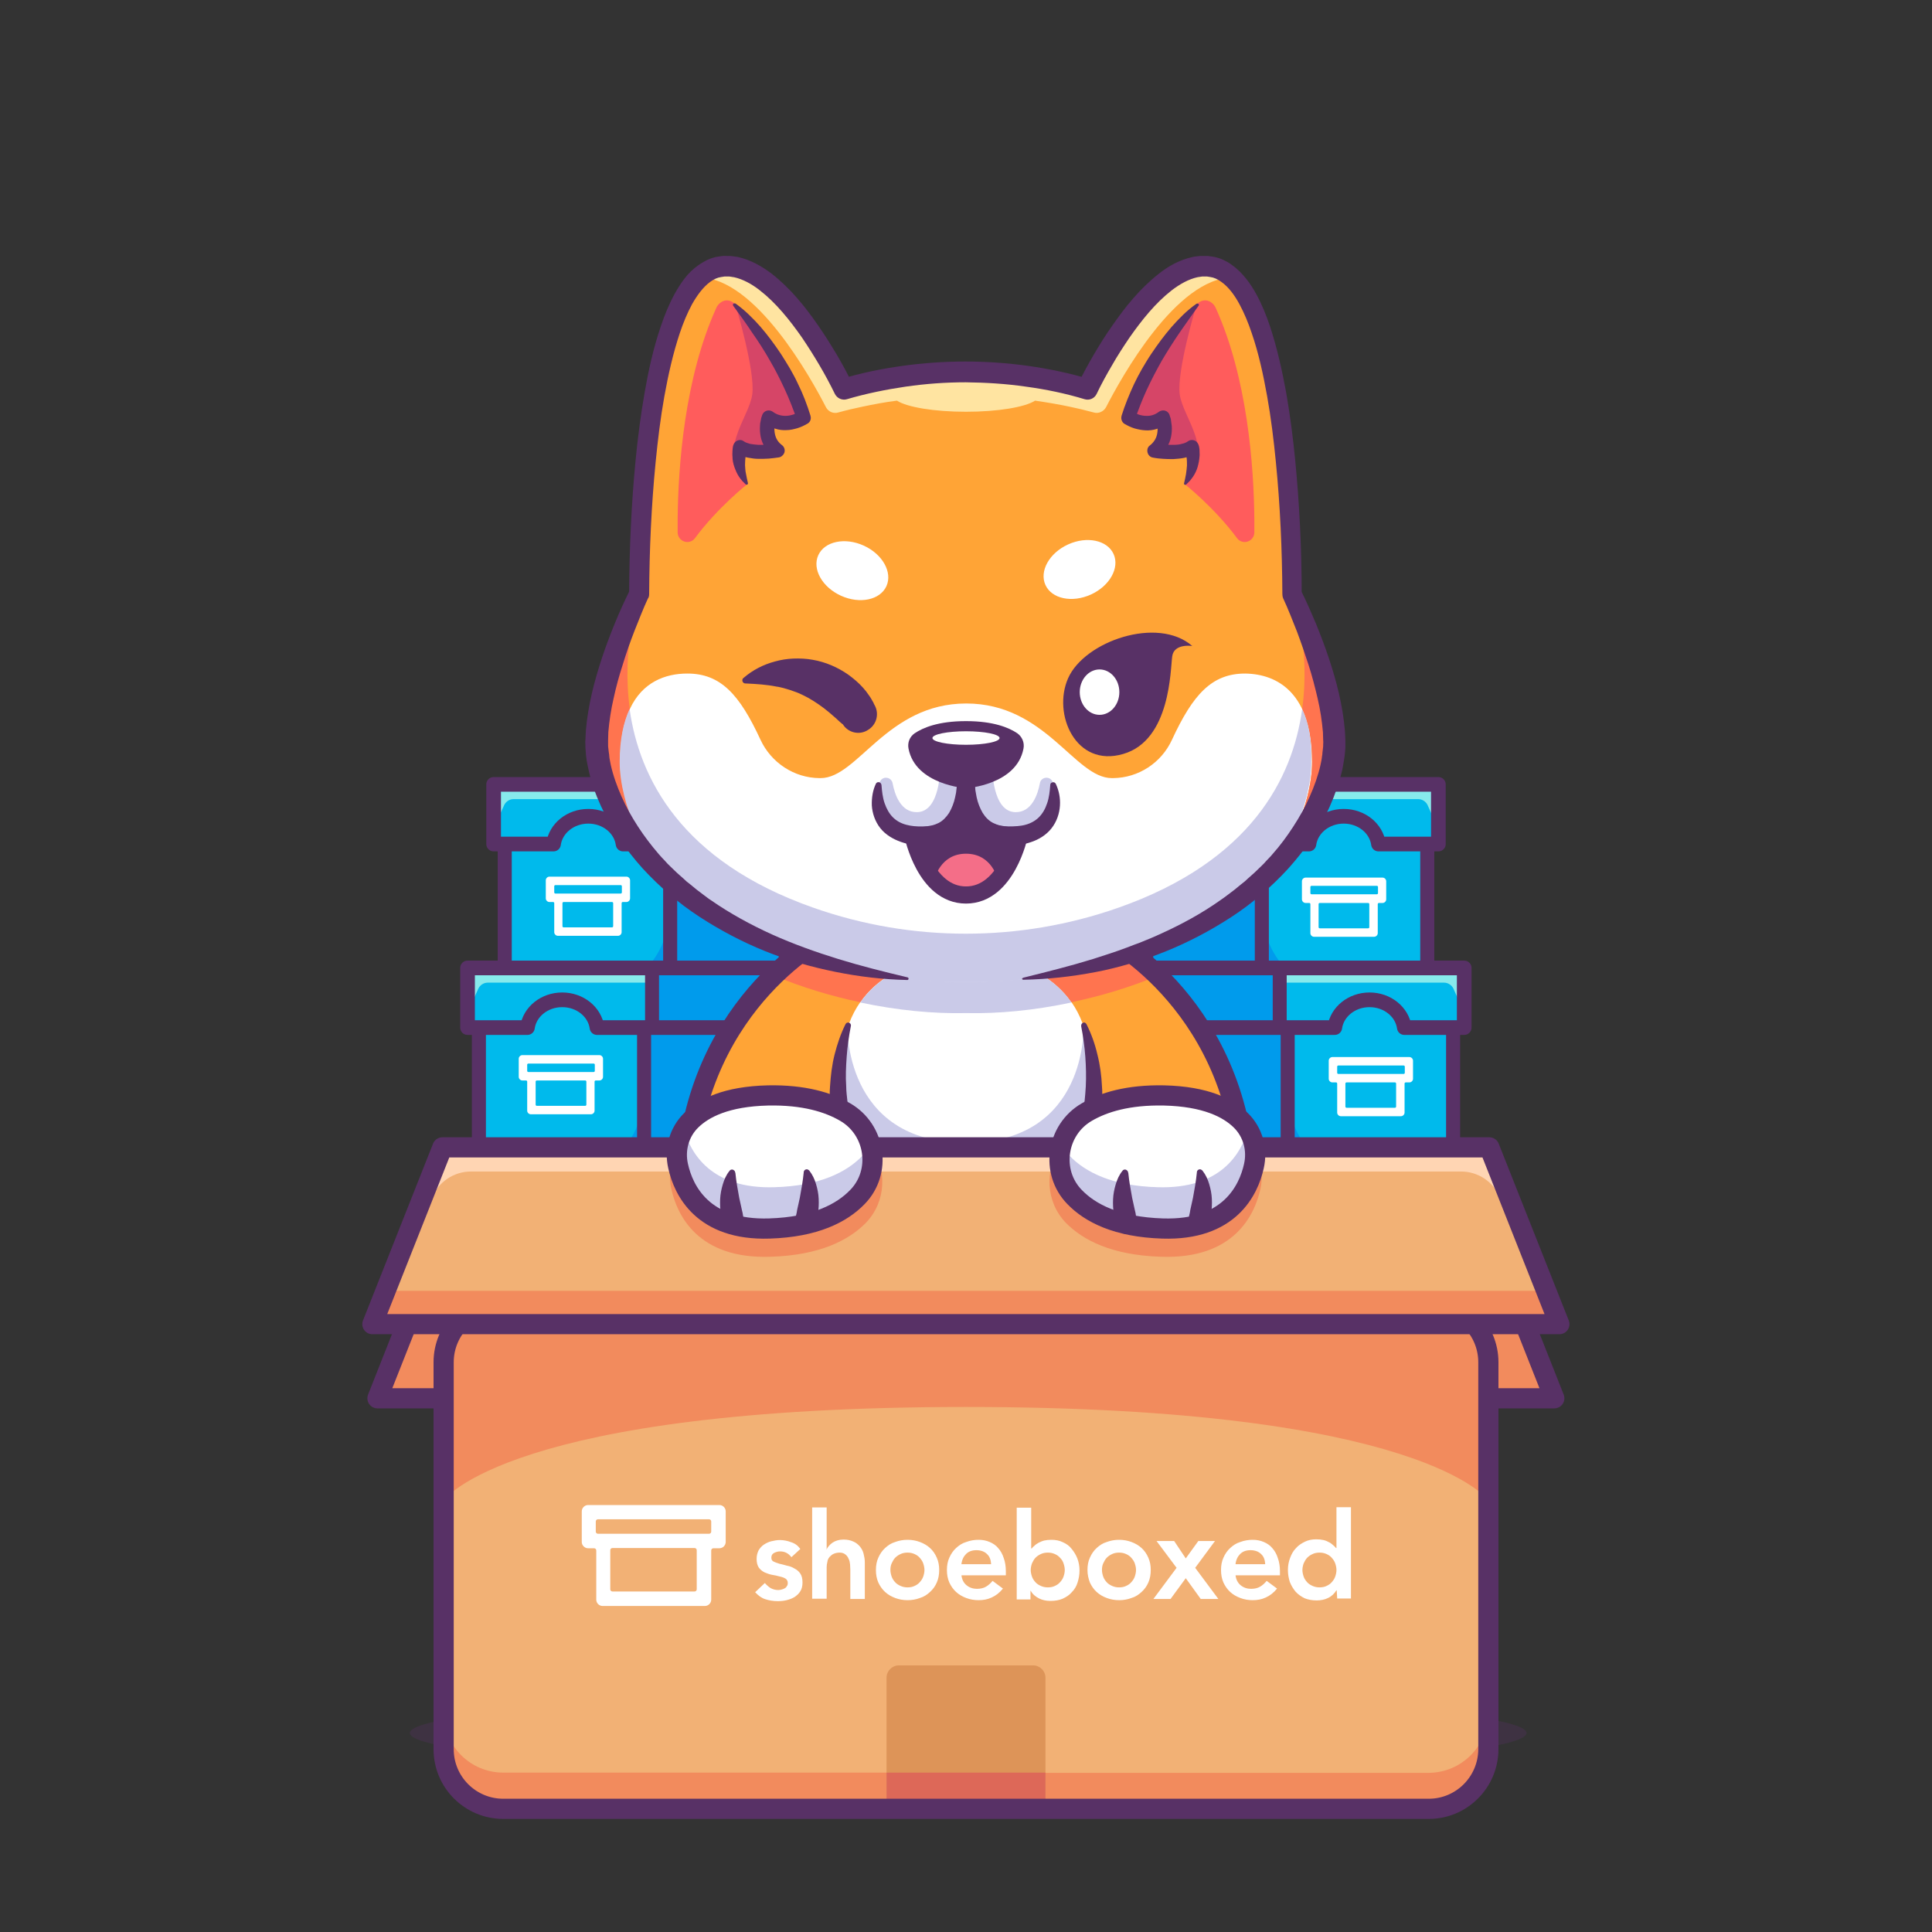 <?xml version="1.0" encoding="utf-8"?>
<!-- Generator: Adobe Illustrator 26.4.1, SVG Export Plug-In . SVG Version: 6.00 Build 0)  -->
<svg version="1.1" id="Layer_1" xmlns="http://www.w3.org/2000/svg" xmlns:xlink="http://www.w3.org/1999/xlink" x="0px" y="0px"
	 viewBox="0 0 800 800" style="enable-background:new 0 0 800 800;" xml:space="preserve">
<rect x="0" y="0" width="800" height="800" fill="#333333" stroke="none"/>
<style type="text/css">
	.st0{display:none;}
	.st1{display:inline;opacity:0.3;fill:#583166;enable-background:new    ;}
	.st2{display:inline;}
	.st3{fill:#FFA436;}
	.st4{fill:#FFFFFF;}
	.st5{fill:#FF744F;}
	.st6{fill:#CACAE8;}
	.st7{fill:#583166;}
	.st8{fill:none;stroke:#583166;stroke-width:9;stroke-linecap:round;stroke-linejoin:round;stroke-miterlimit:10;}
	.st9{fill:#00BAEC;}
	.st10{fill:#009BEC;}
	.st11{fill:#87EAEC;}
	.st12{fill:#FFE4A1;}
	.st13{fill:#FF5C5C;}
	.st14{fill:#D64567;}
	.st15{fill:#FF6485;}
	.st16{fill:none;stroke:#583166;stroke-width:8;stroke-linecap:round;stroke-linejoin:round;stroke-miterlimit:10;}
	.st17{opacity:0.3;fill:#583166;enable-background:new    ;}
	.st18{fill:none;stroke:#583166;stroke-width:5.823;stroke-linecap:round;stroke-linejoin:round;stroke-miterlimit:10;}
	.st19{fill-rule:evenodd;clip-rule:evenodd;fill:#FFFFFF;}
	.st20{fill:none;stroke:#583166;stroke-width:5.784;stroke-linecap:round;stroke-linejoin:round;stroke-miterlimit:10;}
	.st21{fill:none;stroke:#583166;stroke-width:6.076;stroke-linecap:round;stroke-linejoin:round;stroke-miterlimit:10;}
	.st22{fill:none;stroke:#583166;stroke-width:8.357;stroke-linecap:round;stroke-linejoin:round;stroke-miterlimit:10;}
	.st23{fill:#F28B5D;}
	.st24{fill:#F2B175;}
	.st25{fill:#DD9458;}
	.st26{fill:#DD6858;}
	.st27{fill:#FFD5B3;}
	.st28{fill:#F46E88;}
	.st29{fill:none;stroke:#583166;stroke-width:7.103;stroke-linecap:round;stroke-linejoin:round;stroke-miterlimit:10;}
</style>
<g class="st0">
	<ellipse class="st1" cx="402.2" cy="699.8" rx="169.7" ry="16"/>
	<g class="st2">
		<path class="st3" d="M595.6,563.6c0,29.7-24.1,53.8-53.8,53.8c-7.5,0-14.6-1.5-21.1-4.3c-6.6-2.8-12.6-7-17.5-12
			c-9.4-9.7-15.2-22.9-15.2-37.5c0-6,1-11.7,2.8-17c3.1-9.4,8.8-17.7,16.2-24c9.4-8,21.6-12.8,34.9-12.8
			C571.5,509.8,595.6,533.8,595.6,563.6z"/>
		<path class="st4" d="M520.7,613.1c-6.6-2.8-12.6-7-17.5-12c-0.4-0.4-0.8-0.9-1.2-1.3c0,0-0.1-0.1-0.1-0.1
			c-0.8-0.9-1.6-1.8-2.3-2.8c-0.5-0.5-0.9-1.1-1.3-1.7c-0.4-0.5-0.8-1-1.1-1.6c-0.3-0.5-0.7-1-1-1.5c0,0,0-0.1-0.1-0.1
			c-0.3-0.5-0.7-1.1-1-1.7c-0.3-0.6-0.6-1.1-0.9-1.7c-0.3-0.6-0.6-1.2-0.9-1.8c-0.2-0.5-0.5-1-0.7-1.5c-0.1-0.1-0.1-0.2-0.2-0.4
			c-0.2-0.6-0.5-1.1-0.7-1.7c-0.2-0.6-0.5-1.2-0.7-1.8c-0.2-0.5-0.4-1-0.5-1.6c-0.3-0.8-0.5-1.6-0.7-2.4c-0.1-0.4-0.2-0.9-0.3-1.3
			c-0.1-0.2-0.1-0.4-0.1-0.6c0-0.1,0-0.1,0-0.2c-0.1-0.5-0.2-1-0.3-1.5c0,0,0-0.1,0-0.2c-0.1-0.5-0.2-1.1-0.3-1.7
			c-0.1-0.6-0.2-1.3-0.3-1.9c0-0.2-0.1-0.5-0.1-0.7c-0.1-0.6-0.1-1.1-0.2-1.7c0-0.6-0.1-1.2-0.1-1.8c0-0.2,0-0.5,0-0.7
			c0-0.6,0-1.1,0-1.7c0-6,1-11.7,2.8-17l12.1,5.6c0,0,3.2,28.8,24.3,31.2c0,0-9.7-13.6-8.8-28.1c0.2-3.3,1-6.7,2.5-10
			c7.5-15.6,35.8-21.3,51.2-3.6C586.4,558.3,587.5,614.8,520.7,613.1z"/>
		<path class="st5" d="M527,583.3c-21.1-2.4-24.3-31.2-24.3-31.2l-12.1-5.6c3.1-9.4,8.8-17.7,16.2-24c6.3-0.5,10.4-0.6,10.4-0.6
			s-5.1,19.5,1,33.2C517.3,569.7,527,583.3,527,583.3z"/>
		<path class="st6" d="M503.1,601.1c-0.4-0.4-0.8-0.9-1.2-1.3c0,0-0.1-0.1-0.1-0.1c-0.8-0.9-1.6-1.8-2.3-2.8
			c-0.5-0.5-0.9-1.1-1.3-1.7c-0.4-0.5-0.8-1-1.1-1.6c-0.3-0.5-0.7-1-1-1.5c0,0,0-0.1-0.1-0.1c-0.3-0.5-0.7-1.1-1-1.7
			c-0.3-0.6-0.6-1.1-0.9-1.7c-0.3-0.6-0.6-1.2-0.9-1.8c-0.2-0.5-0.5-1-0.7-1.5c-0.1-0.1-0.1-0.2-0.2-0.4c-0.2-0.6-0.5-1.1-0.7-1.7
			c-0.2-0.6-0.5-1.2-0.7-1.8c-0.2-0.5-0.4-1-0.5-1.6c-0.3-0.8-0.5-1.6-0.7-2.4c-0.1-0.4-0.2-0.9-0.3-1.3c-0.1-0.2-0.1-0.4-0.1-0.6
			c0-0.1,0-0.1,0-0.2c-0.1-0.5-0.2-1-0.3-1.5c0,0,0-0.1,0-0.2c-0.1-0.5-0.2-1.1-0.3-1.7c-0.1-0.6-0.2-1.3-0.3-1.9
			c0-0.2-0.1-0.5-0.1-0.7c-0.1-0.6-0.1-1.1-0.2-1.7c0-0.6-0.1-1.2-0.1-1.8c0-0.2,0-0.5,0-0.7c0-0.6,0-1.1,0-1.7c0-6,1-11.7,2.8-17
			l12.1,5.6c0,0,3.2,28.8,24.3,31.2c0,0-9.7-13.6-8.8-28.1c5,11.4,17.6,18.9,46.9,8.5c-2.8,0.9-19.8,5.8-21.2-5.2
			c-1.5-12,13.1-17.3,20.4-8.5c3.9,4.7,3.8,10.7,2,15.9c1.4-1.4,2.3-2.3,2.3-2.3S568.5,618.9,503.1,601.1z"/>
		<g>
			<path class="st7" d="M536.6,514.5l-0.8,0.2l-1,0.2c-0.6,0.2-1.3,0.4-1.9,0.6c-1.3,0.5-2.5,1-3.8,1.6c-2.5,1.2-4.8,2.5-7,4.2
				c-4.3,3.3-7.8,7.4-10.3,12.1c-1.2,2.4-2.2,4.9-3,7.5c-0.4,1.3-0.7,2.6-1,4l-0.4,2c-0.1,0.7-0.2,1.3-0.2,2
				c-0.6,5.1,0.4,10.2,2.5,14.8c2.2,4.5,5.8,8.4,10.1,11c4.4,2.5,9.4,4,14.4,3.8c2.5-0.1,5-0.6,7.5-1.4c2.4-0.8,4.7-2,7-3.5
				c4.3-3,8.2-7,11.4-11.6l5.8,7.4c-0.6,0.2-1,0.3-1.5,0.5c-0.5,0.1-0.9,0.3-1.4,0.4c-0.9,0.2-1.9,0.4-2.8,0.6
				c-1.9,0.3-3.9,0.5-6,0.5c-2.1-0.1-4.3-0.4-6.6-1.3c-1.1-0.4-2.3-1.1-3.3-1.8c-0.5-0.4-1-0.8-1.5-1.3l-1.2-1.3
				c-1.5-1.9-2.5-4.1-3-6.6c-0.5-2.4-0.1-5.1,1-7.3s3-4,5.1-4.9s4.3-1,6.2-0.3c0.3,0.1,0.5,0.5,0.4,0.8c0,0.1-0.1,0.2-0.1,0.2l0,0
				c-1.4,1.4-2.4,2.6-3,3.8c-0.6,1.2-0.9,2.2-0.9,3.2c-0.1,1,0,1.8,0.2,2.7c0.2,0.9,0.7,1.8,1.3,2.6c0.2,0.2,0.4,0.4,0.5,0.6
				c0.2,0.1,0.3,0.2,0.5,0.3c0.1,0.1,0.4,0.2,0.5,0.3c0.2,0.1,0.4,0.2,0.6,0.3c0.9,0.3,2.1,0.5,3.4,0.5s2.7-0.2,4.1-0.5
				c0.7-0.1,1.4-0.3,2.1-0.5c0.4-0.1,0.7-0.2,1-0.3c0.3-0.1,0.7-0.2,0.9-0.3c2.5-1,5.4,0.2,6.4,2.7c0.6,1.5,0.4,3.2-0.4,4.4
				l-0.1,0.2c-3.6,5.5-8.1,10.8-13.8,14.8c-2.9,1.9-6,3.6-9.3,4.9c-3.3,1.2-6.9,1.9-10.5,2.1c-7.2,0.4-14.5-1.4-20.6-5.1
				c-6.1-3.7-11.2-9.1-14.4-15.6c-3.2-6.5-4.4-13.9-3.4-20.9c0.1-0.9,0.2-1.8,0.4-2.6l0.5-2.5c0.4-1.6,0.8-3.3,1.3-4.9
				c1-3.2,2.4-6.4,4-9.4c3.3-6,8.1-11.3,13.8-15.2c2.8-1.9,5.8-3.6,9-4.8c1.6-0.6,3.2-1.2,4.8-1.7c0.8-0.2,1.7-0.5,2.5-0.6
				c0.4-0.1,0.8-0.2,1.3-0.3l0.7-0.1l0.8-0.1c2.5-0.4,4.7,1.4,5.1,3.8c0.3,2.3-1.2,4.5-3.4,5L536.6,514.5z"/>
		</g>
		<circle class="st8" cx="541.7" cy="563.6" r="53.8"/>
	</g>
	<g class="st2">
		<path class="st3" d="M343.3,475.4c0,0-72.2-28.2-84.1-94.8h67.1c0,0,30.9,37.1,74.3,60.8L343.3,475.4z"/>
		<path class="st5" d="M371.5,431.6l-9.3,7.3c0,0-1.2,0.9-3.3,2.7c-30.8-16.8-43.7-33.4-43.7-33.4c13.2,2.4,15.1-4.7,15.1-4.7
			C343.2,415,357.2,424.2,371.5,431.6z"/>
		<path class="st8" d="M343.3,475.4c0,0-72.2-28.2-84.1-94.8h67.1c0,0,30.9,37.1,74.3,60.8L343.3,475.4z"/>
	</g>
	<g class="st2">
		<path class="st9" d="M334.7,284v112.7c0,6.4-5.2,11.6-11.6,11.6H167.7c-6.4,0-11.6-5.2-11.6-11.6V284c0-6.4,5.2-11.6,11.6-11.6
			h155.4c1.9,0,3.6,0.4,5.1,1.2C332.1,275.5,334.7,279.4,334.7,284z"/>
		<path class="st10" d="M334.7,284v112.7c0,6.4-5.2,11.6-11.6,11.6H167.7c-6.4,0-11.6-5.2-11.6-11.6c0,0,113.6,18.6,105.1-76.1
			v-25.6h67v-21.3C332.1,275.5,334.7,279.4,334.7,284z"/>
		<g>
			<path class="st4" d="M209.8,376.5c-18,0-32.7-14.7-32.7-32.7s14.7-32.7,32.7-32.7s32.7,14.7,32.7,32.7S227.8,376.5,209.8,376.5z
				 M209.8,317.1c-14.7,0-26.7,12-26.7,26.7s12,26.7,26.7,26.7s26.7-12,26.7-26.7S224.5,317.1,209.8,317.1z"/>
			<path class="st4" d="M186.8,331.6v12.7h2v13.2h42.1v-13.2h1.6v-12.7H186.8z M225.8,352.5h-32.1v-8.2h32.1V352.5z M227.4,339.3
				h-35.6v-2.7h35.6V339.3z"/>
		</g>
		<path class="st8" d="M261.3,272.4v121.9c0,3.9-1.3,7.8-3.8,10.8c-1.5,1.7-3.3,3.1-5.4,3.1"/>
		<path class="st8" d="M323.2,408.2H167.7c-6.4,0-11.6-5.2-11.6-11.6V284c0-6.4,5.2-11.6,11.6-11.6h155.5c6.4,0,11.6,5.2,11.6,11.6
			v112.7C334.7,403,329.6,408.2,323.2,408.2z"/>
	</g>
	<g class="st2">
		<path class="st9" d="M328.3,256.4v38.5H224.6c-1.2-10.1-9.8-17.9-20.3-17.9c-10.4,0-19.1,7.8-20.3,17.9h-35v-38.5H328.3z"/>
		<rect x="267.7" y="256.4" class="st10" width="60.6" height="38.5"/>
		<path class="st11" d="M266.3,256.4v9.4H161.9c-2.5,0-4.8,1.5-5.8,3.8l-7,15.5v-28.7H266.3z"/>
		<line class="st8" x1="267.7" y1="256.4" x2="267.7" y2="294.9"/>
		<path class="st8" d="M328.3,256.4v38.5H224.6c-1.2-10.1-9.8-17.9-20.3-17.9c-10.4,0-19.1,7.8-20.3,17.9h-35v-38.5H328.3z"/>
	</g>
	<g class="st2">
		<path class="st4" d="M303.4,256.4h-89.8c0,0,12.3-35.3,47.7-44.8c17.4-4.7,31.4,0.8,39.4,10.2h0
			C309,231.5,310.9,245.3,303.4,256.4z"/>
		<path class="st6" d="M303.4,256.4h-76.1c8.2-18,19.6-12.2,47.6-12.2c31.6,0,25.9-22.4,25.9-22.4h0
			C309,231.5,310.9,245.3,303.4,256.4z"/>
		<g>
			<path class="st7" d="M260.8,254.1c0-0.2,0.2-0.7,0.4-1.1l0.4-1.2c0.1-0.4,0.3-0.9,0.4-1.3l0.4-1.3c0.5-1.7,0.8-3.4,1-5.1
				c0.2-1.7,0.2-3.4,0.2-5.2c0-1.8-0.3-3.7-0.4-5.9l0-0.2c0-1,0.7-1.9,1.8-1.9c0.4,0,0.9,0.1,1.2,0.4c0.5,0.4,1,0.8,1.4,1.2
				c0.5,0.4,0.9,0.9,1.2,1.4c0.4,0.5,0.7,1,1.1,1.5c0.3,0.5,0.6,1.1,0.9,1.7c0.3,0.6,0.5,1.2,0.7,1.8c0.2,0.6,0.4,1.2,0.5,1.8
				c0.2,1.2,0.4,2.5,0.5,3.8c0.1,2.5-0.2,5-0.8,7.4c-0.3,1.2-0.7,2.4-1.2,3.5c-0.2,0.6-0.5,1.1-0.8,1.7c-0.3,0.6-0.6,1-1.1,1.8
				c-1.4,2-4.1,2.5-6.1,1.2c-1.5-1-2.1-2.7-1.9-4.4L260.8,254.1z"/>
		</g>
		<g>
			<path class="st7" d="M285.2,254.1c0-0.2,0.2-0.7,0.4-1.1l0.4-1.2c0.1-0.4,0.3-0.9,0.4-1.3l0.4-1.3c0.5-1.7,0.8-3.4,1-5.1
				c0.2-1.7,0.2-3.4,0.2-5.2c0-1.8-0.3-3.7-0.4-5.9l0-0.2c0-1,0.7-1.9,1.8-1.9c0.4,0,0.9,0.1,1.2,0.4c0.5,0.4,1,0.8,1.4,1.2
				c0.5,0.4,0.9,0.9,1.2,1.4c0.4,0.5,0.7,1,1.1,1.5c0.3,0.5,0.6,1.1,0.9,1.7c0.3,0.6,0.5,1.2,0.7,1.8c0.2,0.6,0.4,1.2,0.5,1.8
				c0.2,1.2,0.4,2.5,0.5,3.8c0.1,2.5-0.2,5-0.8,7.4c-0.3,1.2-0.7,2.4-1.2,3.5c-0.2,0.6-0.5,1.1-0.8,1.7c-0.3,0.6-0.6,1-1.1,1.8
				c-1.4,2-4.1,2.5-6.1,1.2c-1.5-1-2.1-2.7-1.9-4.4L285.2,254.1z"/>
		</g>
		<path class="st8" d="M213.5,256.4c0,0,12.3-35.3,47.7-44.8c35.4-9.5,56.8,23.1,42.1,44.8H213.5z"/>
	</g>
	<g class="st2">
		<path class="st3" d="M519,699c-3.3,1.4-7,2.2-10.9,2.2h-67.6c-10,0-21.9-5.6-18.3-20.8c0.5-2.2,1.4-4.1,2.5-5.8
			c7.3-11.2,25.2-11.6,25.2-11.6l-35.3-59.3c-17.3,1.7-26.7-0.5-26.7-0.5L356,686.6c-1.5,3.8-3.8,7-6.8,9.5c-4,3.3-9,5.1-14.4,5.1
			h-49.1c-3.9,0-7.8-0.7-11.4-2.2c-5.7-2.4-12.3-7.5-13-17.9c-0.2-3.3,0.5-6.2,2-8.8c6.5-11.8,26.9-15.7,26.9-15.7l27.7-79.3
			l0.4-1.2c-5.8-15.8-7.8-30.6-7.2-44.1c0.2-4.5,0.7-8.9,1.4-13.2c8.4-49.6,49.7-79.9,49.7-79.9l22.9-17.9l61.6,17.8l0,0l58.1,16.8
			c6,17.6,8.4,33.8,8.5,48.2c0.5,44.8-20.5,72.6-20.5,72.6l40.4,85C540.3,676.4,532.9,693.2,519,699z"/>
		<path class="st4" d="M349.2,696.1c-4,3.3-9,5.1-14.4,5.1h-49.1c-3.9,0-7.8-0.7-11.4-2.2c-5.7-2.4-12.3-7.5-13-17.9
			c0-0.7,0-1.4,0-2c0-0.1,0-0.2,0-0.3c0-0.3,0-0.6,0.1-0.8c0-0.3,0.1-0.7,0.2-1c0.1-0.3,0.1-0.7,0.2-1c0.1-0.3,0.2-0.6,0.3-0.9
			c0,0,0,0,0,0c0.1-0.3,0.2-0.6,0.3-0.9c0.2-0.6,0.5-1.2,0.8-1.7c6.5-11.8,26.9-15.7,26.9-15.7s25-4.9,38.3,15.2
			c0,0,6.4-0.4,12.2,3.3c4,2.6,7.7,7.1,8.6,15.2C349.5,692.4,349.4,694.3,349.2,696.1z"/>
		<path class="st4" d="M519,699c-3.3,1.4-7,2.2-10.9,2.2h-67.6c-10,0-21.9-5.6-18.3-20.8c0.1-0.3,0.2-0.6,0.2-0.9
			c0.1-0.5,0.3-0.9,0.4-1.3c0.2-0.5,0.4-0.9,0.6-1.4c0.1-0.2,0.2-0.5,0.3-0.7c0.1-0.2,0.2-0.4,0.3-0.6c0.2-0.3,0.4-0.6,0.5-0.9
			c7.3-11.2,25.2-11.6,25.2-11.6s15.6-2.1,33.3,7.3c0,0,11.1,0.4,22.9,5.5c2.4,1,4.8,2.2,7.1,3.7c0.7,0.4,1.4,0.9,2.1,1.4
			C520.7,684.6,522.2,691.8,519,699z"/>
		<path class="st4" d="M437.4,552c-11,10-25,17.5-41.4,20.8c-9.9,2-20.7,2.6-32.2,1.3c-17.9-2-30-12.6-38.1-24.9
			c-3-4.6-5.5-9.4-7.5-14c-2.6-6-4.4-11.8-5.7-16.5c7-41,36.4-68.8,46.4-77.2c2.1-1.8,3.3-2.7,3.3-2.7l9.3-7.3l13.6-10.6l61.6,17.8
			l0,0c2.7,2.8,5,6,7.1,9.4c2,3.3,3.6,6.6,5.1,10c2,4.9,3.6,9.8,4.6,14.8C469.6,501.9,459.4,532.1,437.4,552z"/>
		<path class="st6" d="M449.2,471c-39.6-6.3-69.2-17.9-90.4-29.4c2.1-1.8,3.3-2.7,3.3-2.7l9.3-7.3c25.3,13.1,51.3,20.4,73.7,24.4
			C446.9,458.6,449.2,463.5,449.2,471z"/>
		<path class="st6" d="M349.2,690.3c0.2,2.1,0.2,4-0.1,5.8c-4,3.3-9,5.1-14.4,5.1h-49.1c-3.9,0-7.8-0.7-11.4-2.2
			c-5.7-2.4-12.3-7.5-13-17.9c0-0.7,0-1.4,0-2c0-0.1,0-0.2,0-0.3c0-0.3,0-0.6,0.1-0.8c0-0.3,0.1-0.7,0.2-1c0.1-0.3,0.1-0.7,0.2-1
			c0.1-0.3,0.2-0.6,0.3-0.9c0,0,0,0,0,0c0.1-0.3,0.2-0.6,0.3-0.9c0.2-0.6,0.5-1.2,0.8-1.7c1.2,8.3,8.4,14.9,26.9,15.9
			c27.7,1.6,42-3.8,50.5-13.2C344.7,677.7,348.4,682.2,349.2,690.3z"/>
		<path class="st5" d="M519,699c3.3-7.2,1.8-14.4-3.7-18.1c-0.7-0.5-1.4-0.9-2.1-1.4c-2.4-1.4-4.8-2.7-7.1-3.7
			c2.3-4.6,2.9-10.1,1-15.4c-8.1-23.2-23.6-60.5-41.9-69.1c-27-12.8-50.7,8.8-50.7,8.8v3.5c-17.3,1.7-26.7-0.5-26.7-0.5L356,686.6
			c-1.5,3.8-3.8,7-6.8,9.5c0.3-1.8,0.3-3.7,0.1-5.8c-0.9-8.1-4.5-12.6-8.6-15.2c9.1-10,11.5-24.5,16.4-39.8
			c9.5-29.7-2.4-44.9-2.4-44.9c-19.4-19.4-36.8-13.1-36.8-13.1l0.4-1.2c-5.8-15.8-7.8-30.6-7.2-44.1
			c100.6,55.5,180.4-7.7,202.3-28.1c0.5,44.8-20.5,72.6-20.5,72.6l40.4,85C540.3,676.4,532.9,693.2,519,699z"/>
		<path class="st6" d="M519,699c-3.3,1.4-7,2.2-10.9,2.2h-67.6c-10,0-21.9-5.6-18.3-20.8c0.1-0.3,0.2-0.6,0.2-0.9
			c0.1-0.5,0.3-0.9,0.4-1.3c0.2-0.5,0.4-0.9,0.6-1.4c0.1-0.2,0.2-0.5,0.3-0.7c0.1-0.2,0.2-0.4,0.3-0.6c0.2-0.3,0.4-0.6,0.5-0.9
			c4.9,7.8,19.6,11.6,42.5,12.9c9.6,0.6,17.8,0,24.4-1.1c6.6-1.1,11.8-5.2,14.5-10.6c2.4,1,4.8,2.2,7.1,3.7c0.7,0.4,1.4,0.9,2.1,1.4
			C520.7,684.6,522.2,691.8,519,699z"/>
		<g>
			<g>
				<path class="st7" d="M386.8,607.6c-3.4-1-6.5-2.1-9.6-3.4c-3.1-1.3-6.2-2.7-9.2-4.3c-3-1.6-5.9-3.3-8.6-5.4
					c-2.7-2.1-5.3-4.4-7.3-7.2c-0.2-0.3-0.1-0.7,0.1-0.9c0.2-0.2,0.5-0.2,0.7,0l0,0c2.7,1.8,5.6,3.2,8.5,4.5s5.9,2.3,9,3.3
					c3,1,6.1,1.8,9.2,2.6c1.5,0.4,3.1,0.7,4.6,1.1c1.5,0.4,3.1,0.7,4.6,1l0.1,0c2.4,0.5,4,2.9,3.5,5.3s-2.9,4-5.3,3.5
					C387,607.6,386.9,607.6,386.8,607.6z"/>
			</g>
			<g>
				<path class="st7" d="M289.4,652.2c0.4-0.1,0.6-0.1,0.9-0.2c0.3,0,0.5-0.1,0.8-0.1c0.5-0.1,1-0.1,1.5-0.2c1-0.1,2-0.1,3-0.2
					c1,0,2,0,3,0.1l3,0.3l2.9,0.5l2.9,0.7c1.9,0.6,3.8,1.2,5.6,2.1l1.4,0.6c0.5,0.2,0.9,0.5,1.3,0.7c0.9,0.5,1.7,1,2.5,1.5
					c1.6,1.2,3.2,2.3,4.6,3.7c2.9,2.7,5,6,6.4,9.5c0.1,0.4,0,0.8-0.4,1c-0.2,0.1-0.5,0.1-0.6,0l-0.1,0c-0.8-0.5-1.6-1-2.4-1.5
					c-0.8-0.5-1.4-1-2.2-1.4c-0.8-0.4-1.5-0.9-2.2-1.3c-0.7-0.5-1.5-0.8-2.2-1.2c-1.4-0.8-3-1.5-4.4-2.2c-0.8-0.3-1.5-0.6-2.3-0.9
					c-0.4-0.1-0.8-0.3-1.1-0.4l-1.2-0.3c-1.5-0.5-3.1-0.8-4.7-1.2c-0.8-0.1-1.6-0.3-2.4-0.4l-2.4-0.3L298,661c-0.8,0-1.6-0.1-2.4,0
					c-0.8,0-1.6,0-2.4,0c-0.4,0-0.8,0-1.2,0.1c-0.2,0-0.4,0-0.6,0c-0.2,0-0.4,0-0.5,0l-0.7,0c-2.5,0-4.5-2-4.5-4.4
					C285.8,654.5,287.3,652.7,289.4,652.2z"/>
			</g>
			<g>
				<path class="st7" d="M449.7,658.5c0.9,0,1.6,0,2.4,0c0.8,0,1.5,0.1,2.3,0.2c1.5,0.1,3,0.3,4.5,0.6c3,0.5,5.9,1.2,8.8,2
					c1.4,0.4,2.9,0.9,4.3,1.4c1.4,0.6,2.8,1.1,4.1,1.8c2.7,1.3,5.3,2.8,7.6,4.7c0.6,0.5,0.7,1.3,0.2,1.8c-0.3,0.4-0.8,0.6-1.3,0.5
					l-0.1,0c-2.9-0.5-5.6-1.2-8.3-1.7c-2.7-0.5-5.4-1-8.2-1.4c-2.7-0.4-5.5-0.6-8.2-0.8c-1.4-0.1-2.7-0.1-4.1-0.2l-2,0
					c-0.6,0-1.4,0-1.9,0h-0.1c-2.5,0.1-4.6-1.9-4.6-4.4C445.2,660.7,447.1,658.6,449.7,658.5C449.6,658.5,449.7,658.5,449.7,658.5z"
					/>
			</g>
			<g>
				<path class="st7" d="M286.5,680.1c-0.5,1.8-0.8,3.6-0.8,5.3c0,1.7,0.2,3.2,0.5,4.7c0.4,1.5,0.9,2.9,1.5,4.3
					c0.3,0.7,0.7,1.4,0.9,2.2c0.4,0.7,0.7,1.5,1,2.3l0.2,0.7c0.7,2.4-0.6,4.9-3,5.6c-1.9,0.6-3.8-0.1-4.9-1.6
					c-0.7-0.9-1.3-1.9-1.8-2.8c-0.5-1.1-1-2.1-1.3-3.2c-0.7-2.2-1-4.7-0.8-7.1c0.2-2.4,0.9-4.8,2.1-6.9c1.2-2.1,2.8-3.8,5-4.8
					c0.5-0.3,1.1-0.1,1.4,0.5c0.1,0.2,0.1,0.5,0.1,0.7L286.5,680.1z"/>
			</g>
			<g>
				<path class="st7" d="M308.6,680.1c-0.5,1.8-0.8,3.6-0.8,5.3c0,1.7,0.2,3.2,0.5,4.7c0.4,1.5,0.9,2.9,1.5,4.3
					c0.3,0.7,0.7,1.4,0.9,2.2c0.4,0.7,0.7,1.5,1,2.3l0.2,0.7c0.7,2.4-0.6,4.9-3,5.6c-1.9,0.6-3.8-0.1-4.9-1.6
					c-0.7-0.9-1.3-1.9-1.8-2.8c-0.5-1.1-1-2.1-1.3-3.2c-0.7-2.2-1-4.7-0.8-7.1c0.2-2.4,0.9-4.8,2.1-6.9c1.2-2.1,2.8-3.8,5-4.8
					c0.5-0.3,1.1-0.1,1.4,0.5c0.1,0.2,0.1,0.5,0.1,0.7L308.6,680.1z"/>
			</g>
			<g>
				<path class="st7" d="M447.6,680.1c-0.5,1.8-0.8,3.6-0.8,5.3c0,1.7,0.2,3.2,0.5,4.7c0.4,1.5,0.9,2.9,1.5,4.3
					c0.3,0.7,0.7,1.4,0.9,2.2c0.4,0.7,0.7,1.5,1,2.3l0.2,0.7c0.7,2.4-0.6,4.9-3,5.6c-1.9,0.6-3.8-0.1-4.9-1.6
					c-0.7-0.9-1.3-1.9-1.8-2.8c-0.5-1.1-1-2.1-1.3-3.2c-0.7-2.2-1-4.7-0.8-7.1c0.2-2.4,0.9-4.8,2.1-6.9c1.2-2.1,2.8-3.8,5-4.8
					c0.5-0.3,1.1-0.1,1.4,0.5c0.1,0.2,0.1,0.5,0.1,0.7L447.6,680.1z"/>
			</g>
			<g>
				<path class="st7" d="M469.7,680.1c-0.5,1.8-0.8,3.6-0.8,5.3c0,1.7,0.2,3.2,0.5,4.7c0.4,1.5,0.9,2.9,1.5,4.3
					c0.3,0.7,0.7,1.4,0.9,2.2c0.4,0.7,0.7,1.5,1,2.3l0.2,0.7c0.7,2.4-0.6,4.9-3,5.6c-1.9,0.6-3.8-0.1-4.9-1.6
					c-0.7-0.9-1.3-1.9-1.8-2.8c-0.5-1.1-1-2.1-1.3-3.2c-0.7-2.2-1-4.7-0.8-7.1c0.2-2.4,0.9-4.8,2.1-6.9c1.2-2.1,2.8-3.8,5-4.8
					c0.5-0.3,1.1-0.1,1.4,0.5c0.1,0.2,0.1,0.5,0.1,0.7L469.7,680.1z"/>
			</g>
		</g>
		<g>
			<path class="st7" d="M362.5,439.4L350.2,454c-4.1,4.8-8.1,9.6-11.7,14.8c-3.6,5.1-6.9,10.5-9.7,16c-2.9,5.5-5.4,11.2-7.3,17.1
				c-4,11.7-5.9,24-5.7,36.3c0.1,6.1,0.8,12.3,2,18.3c1.2,6.1,2.8,12,4.8,17.9l0,0l0,0.1c0.3,1,0.3,2,0,3l-28.2,80.5
				c-0.5,1.5-1.9,2.6-3.4,2.9l-0.1,0c-1,0.2-2.2,0.5-3.3,0.8c-1.1,0.3-2.3,0.7-3.4,1c-2.2,0.8-4.4,1.6-6.5,2.6
				c-4.1,2-7.8,4.6-10,7.8c-1.1,1.6-1.8,3.2-2,5c-0.1,0.9-0.1,1.8,0,2.8c0.1,1,0.2,2,0.5,3c1,3.8,3.3,7,6.8,9.1
				c3.5,2.2,7.7,3.3,12,3.4l15,0h30.2h3.8c0.7,0,1.1,0,1.6,0c0.5,0,1-0.1,1.5-0.2c2-0.3,4-0.9,5.7-1.8c3.6-1.9,6.6-4.9,8.2-8.6
				l0.3-0.7l0.1-0.3l0.2-0.4l0.7-1.8l1.4-3.5l2.7-7.1l5.4-14.1l21.6-56.5c0.8-2.1,2.9-3.2,5-2.8l0.2,0l0.6,0.1l0.7,0.1l1.5,0.2
				c1,0.1,2.1,0.2,3.1,0.3c2.1,0.2,4.2,0.2,6.4,0.2s4.3,0,6.5-0.1c2.2-0.1,4.3-0.3,6.5-0.5h0c1.8-0.2,3.4,0.7,4.3,2.2l35.3,59.3
				c1.3,2.1,0.6,4.9-1.6,6.2c-0.6,0.4-1.3,0.6-2,0.6l-0.2,0l-0.9,0l-1,0.1c-0.7,0.1-1.3,0.2-2,0.3c-1.3,0.2-2.7,0.5-4,0.8
				c-2.6,0.7-5.1,1.6-7.3,2.8c-2.2,1.2-4.1,2.7-5.5,4.5c-0.7,0.9-1.3,1.8-1.8,2.8c-0.3,0.5-0.4,1-0.6,1.6c-0.1,0.6-0.3,1.1-0.4,1.7
				c-0.5,2.4-0.6,4.8,0,6.7c0.5,2,1.6,3.5,3.3,4.8c1.7,1.3,3.9,2.2,6.3,2.7c1.2,0.2,2.4,0.4,3.7,0.4l1,0h1.1h2.2h35.7h17.9h8.9
				c0.7,0,1.6,0,2.1,0c0.6,0,1.3,0,1.9-0.1c1.2-0.1,2.5-0.4,3.7-0.7c2.4-0.7,4.7-1.7,6.8-3c2-1.4,3.9-3.1,5.5-5.1
				c3.1-3.9,4.9-8.9,5-13.8c0.1-2.5-0.3-5-1-7.4c-0.2-0.6-0.4-1.2-0.6-1.8c-0.3-0.6-0.5-1.1-0.8-1.8l-1.9-4l-7.7-16.1l-30.7-64.5
				c-0.7-1.5-0.5-3.3,0.4-4.6l0,0c0.3-0.3,0.6-0.9,1-1.4l1-1.5c0.7-1,1.3-2.1,1.9-3.2c1.2-2.2,2.4-4.4,3.5-6.7
				c2.2-4.5,4-9.3,5.6-14.1c3.2-9.6,5.2-19.6,6.1-29.7c0.9-10.1,0.6-20.3-0.7-30.4c-1.3-10.1-3.8-20-7-29.7l3,2.9l-119.7-34.7
				c-2.4-0.7-3.8-3.2-3.1-5.6c0.7-2.4,3.2-3.8,5.6-3.1l119.7,34.7h0c1.5,0.4,2.5,1.5,3,2.9c3.5,10.2,6,20.7,7.5,31.4
				c1.4,10.7,1.7,21.6,0.8,32.4c-0.9,10.8-3.1,21.5-6.5,31.8c-1.7,5.1-3.7,10.2-6,15.1c-1.2,2.5-2.4,4.9-3.8,7.3
				c-0.7,1.2-1.4,2.4-2.1,3.5l-1.1,1.8c-0.4,0.6-0.8,1.1-1.3,1.8l0.5-4.6l30.7,64.5l7.7,16.1l1.9,4c0.3,0.7,0.7,1.5,1,2.3
				c0.3,0.8,0.6,1.6,0.8,2.4c1,3.3,1.5,6.8,1.4,10.2c-0.2,6.9-2.7,13.8-6.9,19.2c-2.1,2.7-4.7,5.1-7.6,7c-2.9,1.9-6.1,3.3-9.4,4.2
				c-1.7,0.4-3.4,0.8-5.1,0.9c-0.9,0.1-1.7,0.1-2.6,0.2c-0.9,0-1.5,0-2.3,0h-8.9h-17.9H444h-2.2h-1.1l-1.3,0
				c-1.7-0.1-3.5-0.3-5.2-0.6c-3.4-0.7-6.9-2-9.9-4.3c-3.1-2.3-5.6-5.8-6.5-9.6c-1-3.8-0.8-7.6-0.1-11c0.1-0.8,0.5-1.8,0.7-2.6
				c0.3-0.9,0.6-1.8,1-2.6c0.8-1.7,1.8-3.3,3-4.7c2.3-2.9,5.2-5,8.2-6.7c3-1.6,6.2-2.8,9.4-3.6c1.6-0.4,3.2-0.7,4.8-1
				c0.8-0.1,1.6-0.2,2.4-0.3l1.2-0.1c0.4,0,0.8-0.1,1.4-0.1l-3.8,6.8L410.7,606l4.3,2.2c-2.3,0.2-4.6,0.4-6.9,0.5s-4.6,0.2-7,0.2
				c-2.3,0-4.7-0.1-7-0.3c-1.2-0.1-2.4-0.2-3.5-0.3c-0.6-0.1-1.2-0.2-1.8-0.2l-0.9-0.2c-0.3-0.1-0.6-0.1-1-0.2l5.2-2.8l-21.6,56.5
				l-5.4,14.1l-2.7,7.1L361,686l-0.7,1.8l-0.2,0.4l-0.2,0.5l-0.4,1c-2.5,5.5-6.9,10.1-12.3,12.9c-2.7,1.4-5.6,2.3-8.6,2.8
				c-0.8,0.1-1.5,0.2-2.2,0.2c-0.7,0-1.6,0.1-2.2,0.1h-3.8h-30.2l-15.2,0c-5.7-0.1-11.6-1.6-16.7-4.8c-2.5-1.6-4.9-3.7-6.8-6.2
				c-1.9-2.5-3.2-5.4-4-8.4c-0.4-1.5-0.6-3-0.7-4.5c-0.1-1.5-0.1-3.2,0.1-4.8c0.4-3.2,1.7-6.3,3.5-8.9c1.8-2.6,4-4.7,6.3-6.4
				c2.3-1.7,4.7-3.2,7.2-4.4c2.5-1.2,5-2.2,7.5-3.1c1.3-0.4,2.6-0.8,3.9-1.2c0.6-0.2,1.3-0.3,2-0.5c0.7-0.2,1.3-0.3,2.1-0.5
				l-3.4,2.9l28.2-80.5l0,3l0,0c-2.4-6.2-4.3-12.6-5.6-19.2c-1.3-6.6-2.1-13.3-2.2-20c-0.2-13.5,2.2-26.9,6.8-39.4
				c2.3-6.3,5.2-12.3,8.4-18.1c3.3-5.8,7-11.3,11-16.5c4.1-5.2,8.3-10.2,13.1-14.7c2.4-2.2,5-4.3,7.6-6.3c2.7-1.9,5.5-3.7,8.5-5.1
				c0.3-0.1,0.7,0,0.9,0.3C362.8,438.9,362.7,439.2,362.5,439.4L362.5,439.4z"/>
		</g>
	</g>
	<g class="st2">
		<path class="st3" d="M506.7,511.4C506.7,511.4,506.7,511.4,506.7,511.4c-9.3,25.5-29.7,50.3-61,58.8c-9.2,2.5-18.9,3.8-28.7,4
			c-28.2,0.6-57.5-7.4-80.7-19.4c0,0-0.1,0-0.1-0.1c-5-2.5-9.6-5.3-13.9-8.2c-11.5-7.6-20.6-16.2-26-24.8c-0.4-0.7-0.9-1.4-1.2-2.1
			c-0.2-0.3-0.4-0.6-0.5-0.9c-0.2-0.4-0.4-0.8-0.6-1.2c-0.1-0.3-0.3-0.5-0.4-0.8c-0.2-0.4-0.4-0.7-0.5-1.1c0-0.1-0.1-0.2-0.1-0.3
			c-0.2-0.4-0.4-0.9-0.5-1.3c-0.7-1.7-1.3-3.4-1.8-5.1c-0.1-0.4-0.2-0.7-0.3-1.1c0-0.1-0.1-0.3-0.1-0.4c-0.1-0.3-0.2-0.6-0.2-1
			c0-0.2-0.1-0.4-0.1-0.6c-0.1-0.4-0.2-0.8-0.2-1.2c-0.1-0.5-0.2-0.9-0.2-1.4c0,0,0-0.1,0-0.1c-0.1-0.5-0.1-0.9-0.2-1.4
			c0-0.4-0.1-0.9-0.1-1.3c-1.7-21.9,15.9-37.6,31.5-38.8c20.3-1.5,23,13.8,23,13.8s10.2-4,16.2,3c5.9,7,4,22,4,22s22.6,18.5,50.4,15
			c27.8-3.6,34.2-34.7,34.2-34.7c0.8-3.6,1.1-6.8,1.1-9.6c0-7.5-2.3-12.4-4-15c-1.1-1.6-1.9-2.3-1.9-2.3l63.7,2.4
			C514.4,469.4,514.2,490.6,506.7,511.4z"/>
		<path class="st4" d="M363.5,500.3c0,0-0.7,32.9-27.3,43.2c-4,1.6-8.6,2.6-14,3c-11.5-7.6-20.6-16.2-26-24.8
			c-4.6-7.5-6.9-14.7-7.4-21.3c-0.8-10.5,2.8-19.6,8.6-26.4c6.2-7.3,14.8-11.8,22.9-12.4c20.3-1.5,23,13.8,23,13.8s10.2-4,16.2,3
			C365.4,485.4,363.5,500.3,363.5,500.3z"/>
		<path class="st5" d="M506.7,511.4C506.7,511.4,506.7,511.4,506.7,511.4c-13.4,42.4-47.6,62.4-89.7,62.8c-6.8,0.1-13.8-0.4-21-1.3
			c-19.2-2.5-39.4-8.6-59.7-18.1c0,0-0.1,0-0.1-0.1c-3.8-1.8-7.2-3.5-10.4-5.3c-29.3-16.4-36.9-34.6-36.9-49c0,0.4,0.1,0.9,0.1,1.3
			c0,0.5,0.1,0.9,0.2,1.4c0,0,0,0.1,0,0.1c0.1,0.5,0.1,0.9,0.2,1.4c0.1,0.4,0.1,0.8,0.2,1.2c0,0.2,0.1,0.4,0.1,0.6
			c0.1,0.3,0.1,0.6,0.2,1c0,0.1,0.1,0.2,0.1,0.4c0.1,0.4,0.2,0.7,0.3,1.1c0.5,1.7,1.1,3.4,1.8,5.1c0.2,0.4,0.4,0.8,0.5,1.3
			c0,0.1,0.1,0.2,0.1,0.3c0.2,0.4,0.3,0.7,0.5,1.1c0.1,0.3,0.3,0.5,0.4,0.8c0.2,0.4,0.4,0.8,0.6,1.2c0.2,0.3,0.3,0.6,0.5,0.9
			c0.4,0.7,0.8,1.4,1.2,2.1c5.3,8.6,14.4,17.2,26,24.8c5.3-0.3,9.9-1.4,14-3c18.3,6.5,42.3,10.5,71.6,11.2
			c11.3,0.3,21.1-0.7,29.6-2.7c28.2-6.5,42.4-23.5,49.4-39.8c7.5-17.4-4.2-37-23-39.2c-0.1,0-0.2,0-0.3,0c-4.9-0.6-9.6-1.2-14.3-2
			c0-7.5-2.3-12.4-4-15c4.7,0.9,9.3,1.6,13.7,2.2c28.1,3.8,47.7,2.5,47.7,2.5C516.6,471.9,507.1,509.8,506.7,511.4z"/>
		<path class="st6" d="M336.1,543.6c-4,1.6-8.6,2.6-14,3c-11.5-7.6-20.6-16.2-26-24.8c-4.6-7.5-6.9-14.7-7.4-21.3
			c0-14.9,8.1-25.7,8.6-26.4c-11.3,25.1-4,46.8,20.8,61.3C323.4,538.4,329.4,541.2,336.1,543.6z"/>
		<path class="st12" d="M358.9,495.2c0,0-6.1,19.8,22.1,26.9c28.2,7.1,72.8,3.9,67.1-41.5c0,0-6.8,35.8-44.6,35.1
			S358.9,495.2,358.9,495.2z"/>
		<path class="st6" d="M343.3,475.4c0,0,8.1-4,13.1,1s-7.3,16.5-18.9,7.6c-11.6-8.9-10.7-18.5-3.8-18.5S343.3,469.4,343.3,475.4z"/>
		<g>
			<g>
				<path class="st7" d="M345.1,479.5c0.1-0.1-0.1,0-0.2,0l-0.4,0.1c-0.2,0.1-0.5,0.2-0.7,0.3c-0.5,0.2-0.9,0.4-1.3,0.7
					c-0.4,0.3-0.7,0.6-1,1c-0.4,0.4-0.6,1-1,1.8l-0.2,0.5c-0.5,1-1.6,1.4-2.6,1c-0.3-0.1-0.6-0.4-0.8-0.6c-0.7-0.9-1.2-2.1-1.3-3.4
					c-0.1-1.3,0.1-2.7,0.6-3.9c0.5-1.2,1.2-2.4,2.1-3.3c0.4-0.5,0.9-0.9,1.4-1.3c0.2-0.2,0.5-0.4,0.8-0.6c0.3-0.2,0.5-0.3,1-0.6
					c2.3-1,4.9,0,5.9,2.3S347.4,478.5,345.1,479.5z"/>
			</g>
			<g>
				<path class="st7" d="M331.9,475.6c0.5,0.5,1.1,1.1,1.7,1.7c0.6,0.6,1.2,1.1,1.8,1.6c1.2,1,2.4,2,3.7,2.8
					c1.3,0.8,2.7,1.6,4.2,2.3c0.7,0.4,1.5,0.7,2.3,1.1c0.8,0.4,1.7,0.7,2.5,1.2l0,0c0.2,0.1,0.3,0.4,0.2,0.6c0,0.1-0.1,0.1-0.2,0.2
					c-1.9,0.8-3.9,1.1-5.9,1c-2-0.1-4.1-0.8-5.9-1.7c-1.8-1-3.5-2.3-4.8-3.9c-0.7-0.8-1.3-1.6-1.8-2.5c-0.5-0.9-0.9-1.8-1.2-3
					c-0.2-1,0.4-2,1.3-2.2c0.6-0.1,1.2,0,1.6,0.4L331.9,475.6z"/>
			</g>
		</g>
		<g>
			<path class="st7" d="M448.8,480.7c0.1,2.4-0.2,4.6-0.7,6.9c-0.5,2.3-1.1,4.5-2,6.6c-1.7,4.3-4.2,8.5-7.4,12
				c-1.6,1.8-3.3,3.5-5.2,5c-1.9,1.5-4,2.9-6.1,4.1c-4.3,2.3-9.2,3.8-14,4.3c-9.5,1.2-19.1,0.1-28-2.8c-4.5-1.4-8.8-3.3-12.9-5.4
				c-2.1-1.1-4.1-2.3-6-3.5c-1-0.6-2-1.3-2.9-2c-1-0.7-1.9-1.4-2.9-2.2l0,0c-1.2-1-1.8-2.5-1.6-4l0-0.1c0.1-0.6,0.1-1.5,0.2-2.2
				c0-0.8,0.1-1.5,0.1-2.3c0-1.5-0.1-3.1-0.2-4.6c-0.2-1.5-0.4-3-0.7-4.3c-0.1-0.7-0.4-1.3-0.6-2c-0.3-0.6-0.5-1.2-0.8-1.7
				c-0.3-0.6-0.6-1-0.9-1.4c-0.2-0.2-0.4-0.4-0.5-0.6c-0.1-0.1-0.2-0.2-0.3-0.3l-0.3-0.2c-0.8-0.6-1.7-1.1-2.8-1.3
				c-1.1-0.2-2.3-0.3-3.6-0.2c-0.6,0.1-1.3,0.2-1.9,0.3c-0.3,0.1-0.6,0.1-1,0.2c-0.2,0-0.3,0.1-0.5,0.1l-0.3,0.1l-6.1-3.4
				c0,0,0,0,0,0l0-0.1c0-0.1,0-0.1-0.1-0.2c-0.1-0.2-0.1-0.4-0.2-0.5c-0.1-0.4-0.3-0.7-0.5-1.1c-0.3-0.7-0.8-1.4-1.2-2.1
				c-0.9-1.3-2.1-2.4-3.5-3.4l-1-0.6l-1.1-0.5c-0.2-0.1-0.4-0.2-0.6-0.3l-0.6-0.2l-1.2-0.4c-0.9-0.2-1.7-0.4-2.6-0.5
				c-0.9,0-1.8-0.2-2.8-0.2l-2.9,0.1c-0.9,0.1-1.8,0.2-2.7,0.4c-1.8,0.4-3.6,0.9-5.3,1.7c-1.7,0.8-3.4,1.7-5,2.7
				c-1.6,1.1-3.1,2.3-4.5,3.6c-5.6,5.3-9.1,12.5-9.8,20.1c-0.3,3.8,0,7.7,0.9,11.5c1,3.8,2.5,7.5,4.4,11c0.5,0.9,1,1.8,1.5,2.6
				l1.7,2.5l1.8,2.4c0.6,0.8,1.3,1.5,2,2.3c2.7,3,5.7,5.9,8.9,8.6c3.2,2.7,6.6,5.2,10.1,7.5c3.5,2.3,7.1,4.5,10.8,6.5
				c7.4,4,15.2,7.5,23.2,10.3c8,2.9,16.2,5.2,24.5,6.9c16.6,3.4,33.7,4.3,50.3,1.7c2.1-0.3,4.1-0.8,6.2-1.2l3-0.7c1-0.2,2-0.5,3-0.8
				c2-0.6,4-1.2,5.9-2c1-0.4,1.9-0.7,2.9-1.1l2.8-1.3c7.5-3.4,14.3-8.2,20.5-13.7c12.2-11.2,21.2-25.9,26.2-41.7
				c1.2-4,2.3-8,2.9-12.1c0.7-4.1,1.1-8.2,1.1-12.3c0-4.1-0.3-8.1-1-12.1c-0.8-3.9-2-7.7-3.8-11v0c-1.2-2.2-0.4-4.9,1.8-6.1
				c2.2-1.2,4.9-0.4,6.1,1.8l0,0c2.4,4.3,3.9,9,4.8,13.6c0.9,4.6,1.2,9.3,1.2,13.9c0,4.6-0.5,9.2-1.3,13.7
				c-0.7,4.5-1.8,8.9-3.2,13.3c-5.4,17.3-15.2,33.3-28.7,45.7c-6.8,6.1-14.4,11.4-22.7,15.2l-3.1,1.4c-1.1,0.4-2.1,0.8-3.2,1.2
				c-2.1,0.9-4.3,1.5-6.5,2.2c-1.1,0.4-2.2,0.6-3.3,0.9l-3.3,0.8c-2.2,0.5-4.4,0.9-6.7,1.3c-17.9,2.8-36,1.8-53.5-1.8
				c-8.7-1.8-17.3-4.2-25.7-7.2c-8.4-3-16.5-6.7-24.4-10.9c-3.9-2.2-7.8-4.4-11.5-6.9c-3.8-2.5-7.4-5.2-10.9-8.1
				c-3.5-2.9-6.8-6.1-9.9-9.5c-0.8-0.9-1.5-1.7-2.2-2.7l-2.1-2.8l-2-3c-0.6-1-1.2-2-1.8-3c-2.3-4.1-4.1-8.5-5.3-13.2
				c-1.1-4.7-1.6-9.6-1.2-14.5c0.5-4.9,1.8-9.7,4-14.1c1-2.2,2.4-4.3,3.8-6.2c1.5-2,3.1-3.8,4.8-5.5c1.8-1.7,3.7-3.2,5.7-4.6
				c2-1.3,4.2-2.5,6.5-3.5c2.3-1,4.6-1.7,7.1-2.2c1.2-0.3,2.5-0.4,3.8-0.5l3.7-0.1c1.2,0,2.5,0.2,3.7,0.2c1.3,0.2,2.5,0.5,3.8,0.7
				l1.9,0.6l0.9,0.3c0.3,0.1,0.6,0.3,0.9,0.4l1.8,0.9c0.6,0.3,1.2,0.7,1.7,1.1c2.3,1.5,4.3,3.5,5.8,5.7c0.8,1.1,1.5,2.3,2,3.5
				c0.3,0.6,0.5,1.3,0.8,1.9c0.1,0.3,0.2,0.7,0.3,1c0,0.2,0.1,0.4,0.1,0.5l0.1,0.3l0.1,0.4l-6.1-3.4l0.5-0.2l0.4-0.1
				c0.2-0.1,0.5-0.2,0.8-0.2c0.5-0.1,1-0.3,1.5-0.4c1-0.2,2-0.4,3-0.5c2.1-0.2,4.2-0.1,6.4,0.4c2.2,0.5,4.4,1.5,6.3,3l0.7,0.5
				c0.2,0.2,0.4,0.4,0.6,0.6c0.4,0.4,0.8,0.8,1.2,1.3c0.7,0.9,1.4,1.9,1.9,2.8c0.6,1,0.9,1.9,1.3,2.9c0.3,1,0.7,1.9,0.9,2.9
				c0.5,1.9,0.8,3.8,1,5.6c0.2,1.9,0.2,3.7,0.2,5.5c0,0.9,0,1.8-0.1,2.7c-0.1,0.9-0.1,1.8-0.2,2.8l-1.6-4l0,0
				c0.7,0.5,1.6,1.1,2.4,1.7c0.9,0.6,1.7,1.1,2.6,1.6c0.9,0.5,1.8,1,2.7,1.6c0.9,0.5,1.8,1,2.8,1.5c3.7,1.9,7.5,3.5,11.5,4.8l3,0.9
				l3,0.7c1,0.3,2,0.4,3,0.6l1.5,0.3l0.8,0.1l0.8,0.1l3,0.3c1,0.1,2,0.1,3,0.1c1,0,2,0.1,3,0l3-0.2c4-0.2,7.7-1.3,11.2-2.9
				c1.8-0.8,3.4-1.8,5-2.9c1.6-1.1,3.1-2.5,4.5-3.9c2.8-2.9,5.3-6.1,7.6-9.6c2.3-3.5,4.5-7.2,6.5-11.1l0,0c0.2-0.4,0.7-0.5,1-0.3
				C448.6,480.2,448.8,480.5,448.8,480.7z"/>
		</g>
	</g>
	<g class="st2">
		<g>
			<path class="st3" d="M587.7,311.2c0,0-1.4-12.4-8.5-28.8c-6.5-15-17.9-33.5-37.5-49c-4-3.1-8.3-6.2-13-9c-8.1-5-17.4-9.4-27.9-13
				c0,0,65.4-41.3,87.8-38.2c1,0.1,1.9,0.4,2.8,0.7C610.4,181.4,606.3,255.1,587.7,311.2z"/>
			<path class="st13" d="M579.2,282.4c-1.1-2.6-2.4-5.3-3.9-8.1c-6.9-13.2-17.4-28.1-33.6-40.9c1.3-3.3,2.9-6.1,5-8.1
				c20-20,34-35.5,42.4-30.9C589.1,194.4,596.6,244.1,579.2,282.4z"/>
			<path class="st14" d="M574.2,255c1.2,7.4,1.5,13.8,1.2,19.3c-6.9-13.2-17.4-28.1-33.6-40.9c1.3-3.3,2.9-6.1,5-8.1
				c20-20,34-35.5,42.4-30.9C589.1,194.4,567.6,215.5,574.2,255z"/>
			<path class="st5" d="M588.6,173.1c-5.2,1.9-52,20.3-59.9,51.2c-8.1-5-17.4-9.4-27.9-13C500.9,211.4,566.3,170.1,588.6,173.1z"/>
			<path class="st12" d="M591.4,173.8c-0.8-0.3-1.8-0.6-2.8-0.7c-5.7-0.8-14.2,1.3-23.7,4.9c5.8-1.6,10.9-2.4,14.7-1.9
				c1,0.1,1.9,0.4,2.8,0.7c17,6.8,15.6,66.4,1.8,119c2.9,9.3,3.6,15.4,3.6,15.4C606.3,255.1,610.4,181.4,591.4,173.8z"/>
			<g>
				<path class="st7" d="M540.5,227.2c3.3-3.8,6.7-7.3,10.3-10.8c1.8-1.7,3.6-3.4,5.5-5.1c1.8-1.7,3.7-3.3,5.6-4.9
					c3.8-3.2,7.8-6.3,12.1-9.1c2.1-1.4,4.4-2.7,6.9-3.6c1.3-0.4,2.6-0.8,4-0.9c1.4-0.1,3-0.1,4.4,0.8c0.3,0.2,0.4,0.7,0.2,1.1
					c-0.1,0.2-0.3,0.3-0.5,0.3l-0.2,0c-0.5,0.1-1,0.2-1.5,0.5c-0.5,0.2-1,0.5-1.4,0.7c-0.9,0.6-1.9,1.2-2.8,1.9
					c-1.9,1.3-3.8,2.7-5.7,4.1c-3.8,2.9-7.5,6.1-11.1,9.3l-5.4,4.9l-5.4,5l-10.7,10l0,0c-1.2,1.1-3.1,1.1-4.2-0.1
					C539.6,230.1,539.5,228.4,540.5,227.2z"/>
			</g>
			<path class="st8" d="M500.9,211.4c0,0,71.5-45.1,90.5-37.5s15,81.3-3.7,137.3C587.7,311.2,579.5,238.5,500.9,211.4z"/>
		</g>
		<g>
			<path class="st3" d="M555.9,442.4c-0.3,0.2-0.6,0.5-0.9,0.7c-13.8,10.1-32.4,17.1-56.7,18.3c-31.8,1.5-64.9-4.2-95.1-15
				c-54.1-19.3-99.1-54.7-110.9-93.6c-0.3-1-0.6-1.9-0.8-2.9c-0.1-0.6-0.3-1.2-0.4-1.8c-9.9-42.3,6.4-73.3,18-88.9
				c0,0,0-0.1,0.1-0.1c5.3-7.2,9.7-11.1,10-11.5c0,0,0,0,0,0c2.6-9.5,8.3-28.2,16.2-48.4c0.1-0.3,0.2-0.6,0.3-0.9
				c11.2-28.7,26.8-60.1,43.7-72.3c1.7-1.2,3.4-2.3,5.1-3.1c0,0,0,0,0,0c2.6-1.2,5.1-2,7.7-2.2c9.1-0.7,16.8,4.4,23.3,12.1
				c0,0,0.1,0.1,0.1,0.1c18,21.6,26.5,64.1,26.5,64.1s55.2-9.6,106.6,29.2c59.5,44.9,33.5,125,33.2,126.2c0,0,0,0,0,0
				c0.3,0.3,0.7,0.7,1,1.1c0.4,0.5,0.7,1,1.1,1.5c0.4,0.5,0.7,1.1,1,1.7c0.1,0.2,0.2,0.4,0.3,0.6c0.2,0.3,0.3,0.5,0.4,0.8
				c0.2,0.4,0.3,0.7,0.5,1.1c0.2,0.4,0.3,0.8,0.5,1.2C593.4,379.5,587.3,418.8,555.9,442.4z"/>
			<path class="st4" d="M555.9,442.4C555.9,442.4,555.9,442.4,555.9,442.4c-0.4,0.3-0.7,0.5-1,0.7c-13.8,10.1-32.4,17.1-56.7,18.3
				c-31.9,1.5-65.2-4.3-95.5-15.2c-43.2-15.5-80.6-41.2-99.8-70.8c-2.7-4.2-4.9-8.6-6.4-13.2c-5.3-15.6-3.8-33,5.1-47.4
				c2.5-4.1,5.6-7.9,9.4-11.2c3.5-3.1,7.6-5.8,12.3-8c28.8-13,55,3.9,75.1,37.6c5.8,9.7,18.3,13.2,28.3,7.9
				c16.4-8.7,40.4-18.1,58.5-10.9c14.9,6,26,20.2,33.4,33.1c6.3,11,20.8,14,31,6.6c9.7-7,21.7-12.9,33.1-10.6c1.2,0.2,2.4,0.6,3.6,1
				C593.4,379.5,587.3,418.8,555.9,442.4z"/>
			
				<ellipse transform="matrix(0.707 -0.707 0.707 0.707 -53.518 396.422)" class="st4" cx="451.8" cy="262.8" rx="12.8" ry="17.5"/>
			
				<ellipse transform="matrix(0.884 -0.467 0.467 0.884 -74.405 285.803)" class="st4" cx="539.5" cy="293" rx="15.3" ry="11.2"/>
			<path class="st6" d="M469.4,355.2l-5.9,10.5c-0.7,1.2-1.9,2.1-3.3,2.4l-14.5,2.6c0,0-9,1.5-10.5-11.4c-0.1-1.2-1.4-2-2.5-1.5
				c-1.4,0.6-3.1,2-3.9,5.6c-1.5,6.9,4,16.6,14.9,17.9s30.3-5,30.3-5l17.9,18.7c0,0,17,6.7,18.3-9.5c0.1-1.6-1.8-2.6-3-1.5
				c-1.9,1.7-4.5,3.3-7.6,3c-4.5-0.5-10.9-6.7-14-10.1c-1.2-1.3-1.6-3.1-1-4.8l3.3-9.4L469.4,355.2z"/>
			<path class="st5" d="M415.5,132.8c-43.6-26-70.6,66.4-87.2,122.3c0,0-15.5,22.3-17.3,48.5c-3.8,3.3-6.9,7.1-9.4,11.2
				c-8.9,14.4-10.4,31.8-5.1,47.4c-1.6-3.1-3.1-6.2-4.4-9.4c-0.3-1-0.6-1.9-0.8-2.9c-0.1-0.6-0.3-1.2-0.4-1.8
				c-9.9-42.3,6.4-73.3,18-89c0,0,0-0.1,0.1-0.1c3-3.8,6.4-7.6,10-11.5c0,0,0,0,0,0c2.9-8.8,8.5-27.8,16.2-48.4
				c0.1-0.3,0.2-0.6,0.3-0.9c10.9-28.8,25.9-60.6,43.7-72.3C390.4,118.4,402.5,118.9,415.5,132.8
				C415.5,132.8,415.5,132.8,415.5,132.8z"/>
			<path class="st6" d="M555.9,442.4C555.9,442.4,555.9,442.4,555.9,442.4c-0.4,0.3-0.7,0.5-1,0.7c-36.1,26.9-97.1,24.2-151.9,3.2
				c-0.1,0-0.2-0.1-0.4-0.1c-45.8-17.5-87.2-47.8-106.2-84c-5.3-15.6-3.8-33,5.1-47.4c2.5-4.1,5.6-7.9,9.4-11.2
				c-14.2,127.3,273.7,224.1,271.9,55.7c0-1.9-0.1-3.9-0.2-5.9c0.4,0.5,0.7,1,1.1,1.5c0.4,0.5,0.7,1.1,1,1.7
				c0.1,0.2,0.2,0.4,0.3,0.6c0.2,0.3,0.3,0.5,0.4,0.8c0.2,0.4,0.3,0.7,0.5,1.1c0.2,0.4,0.3,0.8,0.5,1.2
				C589.3,399.6,577,426.2,555.9,442.4z"/>
			<path class="st12" d="M548.6,226.1C497.2,187.3,442,196.9,442,196.9s-8.5-42.5-26.5-64.1c0,0,0-0.1-0.1-0.1
				c-6.5-7.8-14.3-12.8-23.3-12.1c-2.6,0.2-5.2,0.9-7.7,2.2c0.6,0,29.6-1.2,46,80.4c0.5,2.7,3,4.5,5.7,4.3
				c10.8-0.8,38.7-1.6,67.2,7.8c1.9,0.6,3.4,2.2,3.7,4.1c1,5.4,9.2,13.5,20.5,20.1c9.2,5.3,18.2,8.2,24,8.2c1.6,0,3.2,0.8,4.2,2.1
				c17.9,21.7,29.3,54.1,25.9,102.5c0,0,0,0,0,0C582.1,351.1,608,271,548.6,226.1z"/>
			<g>
				<path class="st13" d="M407.5,206c0,0-9.8,1-11.8-10.4c0,0-8.6,2-5.7,19.1c0,0-9.7,0.5-12.2-10.6c0,0-8.4,7.2-3.7,21.2
					c0,0-10.9,4.7-20.8,9.9c-3.6,1.9-7.9-0.5-8.3-4.5c-0.4-4.4,0.1-10.6,3.1-18.9c6.6-18.5,27.7-59.4,36.3-68c0,0,0.2,0,0.6,0h0.1
					c2.3,0.2,9.4,2.5,15,24.2C406.9,193.9,407.5,206,407.5,206z"/>
				<path class="st14" d="M407.5,206c0,0-9.8,1-11.8-10.4c0,0-8.6,2-5.7,19.1c0,0-9.7,0.5-12.2-10.6c0,0-8.4,7.2-3.7,21.2
					C361,202,390,196.7,391.6,180.7c1.6-16-7.2-37-7.2-37s0.2,0,0.6,0h0.1c2.3,0.2,9.4,2.5,15,24.2C406.9,193.9,407.5,206,407.5,206
					z"/>
				<g>
					<path class="st7" d="M384.2,143c1.9-0.5,3.5,0,5,0.6c0.7,0.4,1.5,0.8,2.1,1.2c0.6,0.5,1.2,1,1.9,1.5c0.6,0.6,1.1,1.1,1.6,1.7
						c0.3,0.3,0.5,0.6,0.8,0.9l0.7,0.9c0.5,0.6,0.9,1.3,1.3,1.9c0.4,0.6,0.8,1.3,1.1,2c2.9,5.4,5,11.1,6.5,16.9l1.2,4.3l1,4.4
						l0.9,4.4c0.3,1.5,0.5,2.9,0.7,4.4c0.5,2.9,1,5.9,1.3,8.8c0.3,2.9,0.7,5.9,0.9,8.8l0,0.1c0.1,1.6-1,3-2.6,3.2
						c-0.1,0-0.3,0-0.5,0h0c-0.6,0-1-0.1-1.5-0.2c-0.5-0.1-0.9-0.2-1.4-0.3c-0.9-0.2-1.8-0.5-2.6-0.8c-1.7-0.7-3.4-1.6-4.9-2.8
						c-0.8-0.6-1.4-1.3-2-2.1c-0.6-0.8-1.2-1.6-1.6-2.5c-1-1.7-1.4-3.6-1.7-5.4l4.7,2.1c-0.2,0.1-0.5,0.4-0.8,0.6
						c-0.3,0.3-0.6,0.5-0.9,0.8c-0.6,0.6-1,1.2-1.5,1.8c-0.9,1.3-1.6,2.7-2,4.1c-0.4,1.4-0.6,2.9-0.4,4.4c0,0.8,0.2,1.5,0.4,2.3
						c0.2,0.8,0.5,1.5,0.7,2.3l0.1,0.3c0.5,1.6-0.4,3.2-2,3.7c-0.3,0.1-0.7,0.1-1,0.1c-0.2,0-0.3,0-0.5,0c-0.1,0-0.3,0-0.4-0.1
						c-0.2,0-0.5-0.1-0.7-0.1c-0.5-0.1-0.9-0.2-1.3-0.3c-0.9-0.3-1.7-0.6-2.5-1c-1.6-0.8-3-1.9-4.3-3.1c-1.2-1.3-2.2-2.7-3-4.2
						c-0.4-0.7-0.7-1.5-1-2.3c-0.3-0.8-0.5-1.6-0.8-2.3l5,1.3l0,0l-0.8,0.9c-0.3,0.3-0.5,0.7-0.8,1c-0.5,0.7-1,1.4-1.5,2.1
						c-1,1.5-1.7,3-2.3,4.7c-0.1,0.4-0.3,0.8-0.4,1.2c-0.1,0.4-0.2,0.9-0.3,1.3c-0.1,0.4-0.1,0.9-0.2,1.3l-0.1,0.7l0,0.7
						c-0.2,1.8,0.1,3.7,0.4,5.7l0,0c0,0.2-0.1,0.4-0.4,0.5c-0.1,0-0.3,0-0.4-0.2c-1.2-1.6-2.4-3.5-2.9-5.7c-0.5-2.1-0.7-4.4-0.3-6.6
						c0.3-2.2,1-4.4,1.9-6.3c0.5-1,1-2,1.6-2.9c0.3-0.5,0.6-0.9,1-1.4c0.4-0.5,0.7-0.8,1.2-1.4l0,0c1.1-1.2,3-1.2,4.2-0.1
						c0.3,0.3,0.6,0.7,0.7,1.2l0.1,0.2c0.2,0.6,0.4,1.2,0.6,1.8c0.3,0.5,0.5,1.1,0.8,1.6c0.5,1.1,1.2,2,2,2.8c0.8,0.8,1.7,1.5,2.7,2
						c0.5,0.3,1,0.4,1.5,0.6c0.3,0.1,0.5,0.1,0.8,0.2c0.1,0,0.2,0.1,0.4,0.1c0.1,0,0.1,0,0.2,0c0,0,0.1,0,0.1,0l-2.9,4.1
						c-0.3-1-0.8-2-1-3.1c-0.2-1.1-0.5-2.1-0.5-3.2c-0.2-2.2,0-4.5,0.6-6.6c0.6-2.1,1.6-4.2,2.9-5.9c0.6-0.9,1.3-1.7,2.1-2.5
						c0.4-0.4,0.8-0.8,1.2-1.1c0.4-0.4,0.8-0.7,1.4-1.1c1.3-0.9,3.2-0.6,4.1,0.7c0.2,0.4,0.4,0.7,0.5,1.1l0,0.2
						c0.2,1.2,0.5,2.4,1.1,3.4c0.2,0.6,0.6,1,0.9,1.5c0.4,0.4,0.8,0.9,1.2,1.2c0.9,0.8,2,1.4,3.1,1.8c0.6,0.2,1.2,0.4,1.8,0.6
						c0.3,0.1,0.6,0.1,0.9,0.2c0.3,0.1,0.7,0.1,0.8,0.1l0,0l-3.1,3.3c-0.4-2.9-0.8-5.8-1.2-8.6c-0.3-2.9-0.9-5.7-1.3-8.6l-0.7-4.3
						l-0.8-4.2l-0.8-4.2l-1-4.2c-0.6-2.8-1.5-5.5-2.2-8.3c-0.4-1.4-0.9-2.7-1.4-4c-0.2-0.7-0.5-1.4-0.8-2l-0.9-1.9
						c-0.3-0.6-0.5-1.3-0.9-1.9c-0.3-0.6-0.7-1.2-1-1.8l-0.5-0.9c-0.2-0.3-0.4-0.6-0.5-0.9c-0.4-0.6-0.7-1.1-1.1-1.7
						c-0.4-0.5-0.8-1-1.2-1.5c-0.4-0.5-0.9-0.9-1.4-1.4c-0.5-0.4-1-0.8-1.6-1.1l-0.4-0.2l-0.4-0.2c-0.1-0.1-0.3-0.1-0.4-0.1
						l-0.4-0.1l-0.3-0.1c-0.4-0.1-0.6-0.4-0.5-0.8C383.8,143.2,384,143,384.2,143z"/>
				</g>
			</g>
			<g>
				<path class="st7" d="M387.8,274.9c0,0,8.5,0.8,7.8,6.9s-9.2,38,10.6,49.9s36.7-9.8,33.8-27.8C437,285.3,406.9,265.3,387.8,274.9
					z"/>
				
					<ellipse transform="matrix(0.252 -0.968 0.968 0.252 13.252 645.594)" class="st4" cx="424.2" cy="314.2" rx="10.6" ry="9.3"/>
				<path class="st7" d="M578.7,334c0,0-6.5-3.7-9.1,1s-12.5,32.1-32.8,30.7s-21.6-25.6-10.4-37.1C538,316.7,569.8,317.5,578.7,334z
					"/>
				
					<ellipse transform="matrix(0.347 -0.938 0.938 0.347 22.457 732.321)" class="st4" cx="537.2" cy="350" rx="9.3" ry="8.1"/>
				<path class="st7" d="M465.6,359.3c-4.7-4-9.1-10.1-9.1-18.7c0-3.2,2.5-5.8,5.7-6c9.4-0.6,29.4,0.2,41.2,14.8
					c1.9,2.3,1.8,5.6-0.1,7.9c-2.2,2.5-5.8,5.6-11.2,7.4C483,367.7,472.9,365.5,465.6,359.3z"/>
				
					<ellipse transform="matrix(0.311 -0.95 0.95 0.311 5.045 700.236)" class="st4" cx="485.4" cy="346.6" rx="3.4" ry="12.3"/>
				<g>
					<path class="st7" d="M483.9,356.9c-0.4,1.8-0.9,3.5-1.4,5.2s-1,3.4-1.5,5.1c-0.5,1.7-1.1,3.4-1.7,5.1c-0.6,1.7-1.3,3.4-2.1,5.2
						l0,0l-0.4-4.1c2.5,3.1,5.2,6.3,8,9.2c2.8,3,5.6,5.9,8.7,8.2c0.8,0.7,1.5,1,2.2,1.5l1.1,0.5c0.4,0.1,0.7,0.3,1.1,0.4
						c1.5,0.5,3,0.5,4.4,0c2.9-1.1,5.5-3.7,7.3-7.5l0,0c0.1-0.3,0.5-0.4,0.8-0.3c0.2,0.1,0.3,0.2,0.3,0.4c1.1,4.6-1.3,10.1-6.2,12.6
						c-2.4,1.2-5.4,1.6-8,1.1c-0.6-0.1-1.3-0.3-2-0.5l-1.8-0.7c-1.1-0.6-2.3-1.2-3.2-1.8c-2-1.2-3.7-2.6-5.4-4
						c-1.7-1.4-3.3-2.9-4.9-4.5c-1.6-1.5-3-3.1-4.5-4.8c-1.5-1.7-2.8-3.3-4.2-5.1c-0.9-1.2-1-2.8-0.5-4.1l0,0l0,0
						c0.6-1.4,1.2-2.9,1.8-4.5s1.1-3.2,1.6-4.8c0.5-1.6,1-3.3,1.4-4.9s0.9-3.3,1.3-5l0,0c0.5-2.1,2.7-3.4,4.9-2.9
						S484.4,354.8,483.9,356.9L483.9,356.9z"/>
				</g>
				<g>
					<path class="st7" d="M474.4,379.8c-4.7,1.3-9.4,2.2-14.2,3c-2.4,0.4-4.8,0.7-7.2,1c-2.4,0.3-4.8,0.5-7.3,0.7
						c-2.8,0.2-5.7-0.1-8.6-1.1c-2.9-1-5.5-3.1-7.1-5.7c-1.6-2.5-2.3-5.3-2.4-8c-0.1-2.6,0.3-5.2,1.2-7.6c0.1-0.3,0.5-0.5,0.8-0.3
						c0.2,0.1,0.3,0.2,0.4,0.4v0c0.6,2.4,1.2,4.6,2.1,6.6c0.9,2,1.9,3.8,3.2,5c1.3,1.3,2.6,2.1,4.3,2.5c1.6,0.4,3.5,0.4,5.5,0.1
						c2.2-0.3,4.6-0.7,6.9-1.1c2.3-0.3,4.6-0.8,6.9-1.1c4.6-0.8,9.3-1.5,13.9-2.2l0.1,0c2.2-0.3,4.2,1.2,4.5,3.4
						C477.6,377.4,476.4,379.3,474.4,379.8z"/>
				</g>
				<path class="st7" d="M445.7,380.4c0,0,0,36.7,13.9,40.3c9.5,2.4,21.4-14.2,29.7-27.5c0,0-9.2-8.8-15.7-17.2
					C473.6,375.9,453.3,379.3,445.7,380.4z"/>
				<path class="st15" d="M445.7,394.8c0,0,12.2-6.3,19.6,3.1s4.5,19.6,4.5,19.6S452.3,433,445.7,394.8z"/>
				<path class="st16" d="M445.7,380.4c0,0,0,36.7,13.9,40.3c9.5,2.4,21.4-14.2,29.7-27.5c0,0-9.2-8.8-15.7-17.2
					C473.6,375.9,453.3,379.3,445.7,380.4z"/>
			</g>
			<path class="st8" d="M581.7,352.3c0,0,26.7-80.9-33.2-126.2C497.2,187.3,442,196.9,442,196.9s-15.7-78.8-49.9-76.3
				c-34.2,2.5-65.9,100.5-73.1,126.9c0,0-42.8,37.8-28.2,100.5s116.4,117.6,207.3,113.4S599.7,370.3,581.7,352.3z"/>
		</g>
	</g>
</g>
<ellipse class="st17" cx="400.9" cy="717.6" rx="231.2" ry="16"/>
<g>
	<g>
		<path class="st9" d="M325.3,342.5v72.4c0,4.1-3.4,7.4-7.5,7.4H216.5c-4.2,0-7.5-3.3-7.5-7.4v-72.4c0-4.1,3.4-7.4,7.5-7.4h101.3
			c1.2,0,2.3,0.3,3.4,0.8C323.6,337,325.3,339.6,325.3,342.5z"/>
		<path class="st10" d="M325.3,342.5v72.4c0,4.1-3.4,7.4-7.5,7.4H216.5c-4.2,0-7.5-3.3-7.5-7.4c0,0,74,12,68.5-48.9v-16.5h43.7
			v-13.7C323.6,337,325.3,339.6,325.3,342.5z"/>
		<path class="st18" d="M277.5,335.1v78.3c0,2.5-0.8,5-2.5,6.9c-1,1.1-2.1,2-3.5,2"/>
		<path class="st18" d="M317.8,422.3H216.5c-4.1,0-7.5-3.4-7.5-7.5v-72.3c0-4.1,3.4-7.5,7.5-7.5h101.4c4.1,0,7.5,3.4,7.5,7.5v72.3
			C325.3,419,322,422.3,317.8,422.3z"/>
		<path class="st19" d="M257.5,369.5c0,0.3-0.2,0.5-0.5,0.5h-27c-0.3,0-0.5-0.2-0.5-0.5V367c0-0.3,0.2-0.5,0.5-0.5h27
			c0.3,0,0.5,0.2,0.5,0.5V369.5 M253.9,383.5c0,0.3-0.2,0.5-0.5,0.5h-20c-0.3,0-0.5-0.2-0.5-0.5V374c0-0.3,0.2-0.5,0.5-0.5h20
			c0.3,0,0.5,0.2,0.5,0.5V383.5z M227.5,363c-0.8,0-1.5,0.7-1.5,1.5v7.5c0,0.8,0.7,1.5,1.5,1.5h1.5c0.3,0,0.5,0.2,0.5,0.5v12
			c0,0.8,0.7,1.5,1.5,1.5h24.9c0.8,0,1.5-0.7,1.5-1.5v-12c0-0.3,0.2-0.5,0.5-0.5h1.5c0.8,0,1.5-0.7,1.5-1.5v-7.5
			c0-0.8-0.7-1.5-1.5-1.5L227.5,363z"/>
	</g>
	<g>
		<path class="st9" d="M319.6,324.8v24.7h-66.7c-0.8-6.5-6.3-11.5-13-11.5c-6.7,0-12.2,5-13,11.5h-22.5v-24.7H319.6z"/>
		<rect x="280.7" y="324.8" class="st10" width="50.9" height="24.7"/>
		<path class="st11" d="M279.7,324.8v6.1h-67.1c-1.6,0-3.1,1-3.8,2.4l-4.5,10v-18.4L279.7,324.8L279.7,324.8z"/>
		<line class="st20" x1="280.7" y1="324.8" x2="280.7" y2="349.5"/>
		<path class="st21" d="M331.5,324.8v24.7H258c-0.9-6.5-7-11.5-14.4-11.5c-7.4,0-13.5,5-14.4,11.5h-24.8v-24.7H331.5z"/>
	</g>
</g>
<g>
	<g>
		<path class="st9" d="M314.6,418.5v72.4c0,4.1-3.4,7.4-7.5,7.4H205.8c-4.2,0-7.5-3.3-7.5-7.4v-72.4c0-4.1,3.4-7.4,7.5-7.4H307
			c1.2,0,2.3,0.3,3.4,0.8C312.9,413.1,314.6,415.6,314.6,418.5z"/>
		<path class="st10" d="M314.6,418.5v72.4c0,4.1-3.4,7.4-7.5,7.4H205.8c-4.2,0-7.5-3.3-7.5-7.4c0,0,74,12,68.5-48.9v-16.5h43.7
			v-13.7C312.9,413.1,314.6,415.6,314.6,418.5z"/>
		<path class="st18" d="M266.7,411.1v78.3c0,2.5-0.8,5-2.5,6.9c-1,1.1-2.1,2-3.5,2"/>
		<path class="st18" d="M307.1,498.4H205.8c-4.1,0-7.5-3.4-7.5-7.5v-72.3c0-4.1,3.4-7.5,7.5-7.5h101.4c4.1,0,7.5,3.4,7.5,7.5v72.3
			C314.6,495,311.2,498.4,307.1,498.4z"/>
		<path class="st19" d="M246.3,443.4c0,0.3-0.2,0.5-0.5,0.5h-27c-0.3,0-0.5-0.2-0.5-0.5v-2.5c0-0.3,0.2-0.5,0.5-0.5h27
			c0.3,0,0.5,0.2,0.5,0.5V443.4 M242.8,457.4c0,0.3-0.2,0.5-0.5,0.5h-20c-0.3,0-0.5-0.2-0.5-0.5v-9.5c0-0.3,0.2-0.5,0.5-0.5h20
			c0.3,0,0.5,0.2,0.5,0.5V457.4z M216.3,436.9c-0.8,0-1.5,0.7-1.5,1.5v7.5c0,0.8,0.7,1.5,1.5,1.5h1.5c0.3,0,0.5,0.2,0.5,0.5v12
			c0,0.8,0.7,1.5,1.5,1.5h24.9c0.8,0,1.5-0.7,1.5-1.5v-12c0-0.3,0.2-0.5,0.5-0.5h1.5c0.8,0,1.5-0.7,1.5-1.5v-7.5
			c0-0.8-0.7-1.5-1.5-1.5L216.3,436.9z"/>
	</g>
	<g>
		<path class="st9" d="M308.9,400.8v24.7h-66.7c-0.8-6.5-6.3-11.5-13-11.5c-6.7,0-12.2,5-13,11.5h-22.5v-24.7H308.9z"/>
		<rect x="270" y="400.8" class="st10" width="50.9" height="24.7"/>
		<path class="st11" d="M269,400.8v6.1h-67.1c-1.6,0-3.1,1-3.8,2.4l-4.5,10v-18.4L269,400.8L269,400.8z"/>
		<line class="st20" x1="270" y1="400.8" x2="270" y2="425.5"/>
		<path class="st21" d="M320.8,400.8v24.7h-73.6c-0.9-6.5-7-11.5-14.4-11.5c-7.4,0-13.5,5-14.4,11.5h-24.8v-24.7H320.8z"/>
	</g>
</g>
<g>
	<g>
		<path class="st9" d="M474.6,342.5v72.4c0,4.1,3.4,7.4,7.5,7.4h101.3c4.2,0,7.5-3.3,7.5-7.4v-72.4c0-4.1-3.4-7.4-7.5-7.4H482.1
			c-1.2,0-2.3,0.3-3.4,0.8C476.3,337,474.6,339.6,474.6,342.5z"/>
		<path class="st10" d="M474.6,342.5v72.4c0,4.1,3.4,7.4,7.5,7.4h101.3c4.2,0,7.5-3.3,7.5-7.4c0,0-74,12-68.5-48.9v-16.5h-43.7
			v-13.7C476.3,337,474.6,339.6,474.6,342.5z"/>
		<path class="st18" d="M522.5,335.1v78.3c0,2.5,0.8,5,2.5,6.9c1,1.1,2.1,2,3.5,2"/>
		<path class="st18" d="M482.1,422.3h101.4c4.1,0,7.5-3.4,7.5-7.5v-72.3c0-4.1-3.3-7.5-7.5-7.5H482.1c-4.1,0-7.5,3.4-7.5,7.5v72.3
			C474.6,419,478,422.3,482.1,422.3z"/>
		<path class="st19" d="M570.6,369.8c0,0.3-0.2,0.5-0.5,0.5h-27c-0.3,0-0.5-0.2-0.5-0.5v-2.5c0-0.3,0.2-0.5,0.5-0.5h27
			c0.3,0,0.5,0.2,0.5,0.5V369.8 M567,383.9c0,0.3-0.2,0.5-0.5,0.5h-20c-0.3,0-0.5-0.2-0.5-0.5v-9.5c0-0.3,0.2-0.5,0.5-0.5h20
			c0.3,0,0.5,0.2,0.5,0.5V383.9z M540.6,363.4c-0.8,0-1.5,0.7-1.5,1.5v7.5c0,0.8,0.7,1.5,1.5,1.5h1.5c0.3,0,0.5,0.2,0.5,0.5v12
			c0,0.8,0.7,1.5,1.5,1.5H569c0.8,0,1.5-0.7,1.5-1.5v-12c0-0.3,0.2-0.5,0.5-0.5h1.5c0.8,0,1.5-0.7,1.5-1.5v-7.5
			c0-0.8-0.7-1.5-1.5-1.5L540.6,363.4z"/>
	</g>
	<g>
		<path class="st9" d="M480.3,324.8v24.7H547c0.8-6.5,6.3-11.5,13-11.5s12.2,5,13,11.5h22.5v-24.7H480.3z"/>
		<rect x="468.4" y="324.8" class="st10" width="50.9" height="24.7"/>
		<path class="st11" d="M520.2,324.8v6.1h67.1c1.6,0,3.1,1,3.8,2.4l4.5,10v-18.4L520.2,324.8L520.2,324.8z"/>
		<line class="st20" x1="519.2" y1="324.8" x2="519.2" y2="349.5"/>
		<path class="st21" d="M468.4,324.8v24.7h73.6c0.9-6.5,7-11.5,14.4-11.5c7.4,0,13.5,5,14.4,11.5h24.8v-24.7H468.4z"/>
	</g>
</g>
<g>
	<g>
		<path class="st9" d="M485.3,418.5v72.4c0,4.1,3.4,7.4,7.5,7.4h101.2c4.2,0,7.5-3.3,7.5-7.4v-72.4c0-4.1-3.4-7.4-7.5-7.4H492.9
			c-1.2,0-2.3,0.3-3.4,0.8C487,413.1,485.3,415.6,485.3,418.5z"/>
		<path class="st10" d="M485.3,418.5v72.4c0,4.1,3.4,7.4,7.5,7.4h101.2c4.2,0,7.5-3.3,7.5-7.4c0,0-74,12-68.5-48.9v-16.5h-43.7
			v-13.7C487,413.1,485.3,415.6,485.3,418.5z"/>
		<path class="st18" d="M533.2,411.1v78.3c0,2.5,0.8,5,2.5,6.9c1,1.1,2.1,2,3.5,2"/>
		<path class="st18" d="M492.8,498.4h101.4c4.1,0,7.5-3.4,7.5-7.5v-72.3c0-4.1-3.3-7.5-7.5-7.5H492.8c-4.1,0-7.5,3.4-7.5,7.5v72.3
			C485.3,495,488.7,498.4,492.8,498.4z"/>
		<path class="st19" d="M581.7,444.2c0,0.3-0.2,0.5-0.5,0.5h-27c-0.3,0-0.5-0.2-0.5-0.5v-2.5c0-0.3,0.2-0.5,0.5-0.5h27
			c0.3,0,0.5,0.2,0.5,0.5V444.2 M578.1,458.2c0,0.3-0.2,0.5-0.5,0.5h-20c-0.3,0-0.5-0.2-0.5-0.5v-9.5c0-0.3,0.2-0.5,0.5-0.5h20
			c0.3,0,0.5,0.2,0.5,0.5V458.2z M551.7,437.7c-0.8,0-1.5,0.7-1.5,1.5v7.5c0,0.8,0.7,1.5,1.5,1.5h1.5c0.3,0,0.5,0.2,0.5,0.5v12
			c0,0.8,0.7,1.5,1.5,1.5h24.9c0.8,0,1.5-0.7,1.5-1.5v-12c0-0.3,0.2-0.5,0.5-0.5h1.5c0.8,0,1.5-0.7,1.5-1.5v-7.5
			c0-0.8-0.7-1.5-1.5-1.5L551.7,437.7z"/>
	</g>
	<g>
		<path class="st9" d="M491,400.8v24.7h66.7c0.8-6.5,6.3-11.5,13-11.5s12.2,5,13,11.5h22.5v-24.7H491z"/>
		<rect x="479.1" y="400.8" class="st10" width="50.9" height="24.7"/>
		<path class="st11" d="M530.9,400.8v6.1H598c1.6,0,3.1,1,3.8,2.4l4.5,10v-18.4L530.9,400.8L530.9,400.8z"/>
		<line class="st20" x1="529.9" y1="400.8" x2="529.9" y2="425.5"/>
		<path class="st21" d="M479.1,400.8v24.7h73.6c0.9-6.5,7-11.5,14.4-11.5c7.4,0,13.5,5,14.4,11.5h24.8v-24.7H479.1z"/>
	</g>
</g>
<g>
	<path class="st3" d="M515.7,484.5H284.4c2.8-39.6,20.7-65.4,36.1-80.5c7.3-7.2,14.1-12,18.4-14.7c2.9-1.8,4.7-2.7,4.7-2.7h113
		c0,0,1.8,0.9,4.6,2.7c4.3,2.7,11,7.4,18.4,14.6C495,419.1,512.9,444.9,515.7,484.5z"/>
	<path class="st4" d="M447.5,475.1h-95.2c0,0-5.7-12.4-3.3-39.5c0.8-8.8,3.6-15.5,7.2-20.6c7.3-10.5,17.5-13.8,17.5-13.8L400,403
		l26.2-1.8c0,0,10.2,3.3,17.5,13.8c3.5,5,6.4,11.8,7.2,20.5C453.2,462.8,447.5,475.1,447.5,475.1z"/>
	<path class="st5" d="M479.5,404c-11.5,4.8-23.8,8.5-35.9,11c-7.3-10.5-17.5-13.8-17.5-13.8l-26.2,1.8l-26.2-1.8
		c0,0-10.2,3.3-17.5,13.8c-12-2.5-24.2-6.2-35.7-11c7.3-7.2,14.1-12,18.4-14.7c38.2,12.2,84,12.2,122.2,0
		C465.4,392.1,472.2,396.8,479.5,404z"/>
	<path class="st6" d="M443.7,415.1c-15.4,3.3-30.5,4.7-43.7,4.4c-13.2,0.3-28.4-1.1-43.8-4.4c7.3-10.5,17.5-13.8,17.5-13.8L400,403
		l26.2-1.8C426.1,401.2,436.3,404.5,443.7,415.1z"/>
	<path class="st6" d="M350.9,424.5c0,0-1.9,48.7,49,48.7s48.8-48.7,48.8-48.7s11,29,0,50.6H347C347,475.1,343.7,442.2,350.9,424.5z"
		/>
	<g>
		<g>
			<path class="st7" d="M352.3,425c-0.8,4.1-1.4,8.3-1.7,12.5c-0.3,4.2-0.5,8.3-0.2,12.4c0,2.1,0.3,4.1,0.5,6.1c0.4,2,0.5,4.1,1,6
				c0.7,4,2,7.8,3.3,11.7l0.1,0.2c0.7,2.2-0.4,4.5-2.6,5.3c-2.2,0.7-4.5-0.4-5.3-2.6v0c-1.4-4.3-2.7-8.8-3.2-13.3
				c-0.2-1.1-0.3-2.2-0.4-3.4c-0.1-1.1-0.2-2.2-0.2-3.4c0-2.3-0.1-4.5,0.1-6.7c0.3-4.5,0.8-8.9,1.9-13.2c1.1-4.3,2.5-8.5,4.5-12.5
				c0.3-0.6,1-0.9,1.7-0.5C352.2,423.8,352.5,424.4,352.3,425L352.3,425z"/>
		</g>
		<g>
			<path class="st7" d="M449.9,424.1c2,4,3.5,8.2,4.5,12.5c1.1,4.3,1.7,8.8,1.9,13.2c0.2,2.2,0.1,4.5,0.1,6.7
				c-0.1,1.1-0.1,2.2-0.2,3.4c-0.1,1.1-0.2,2.2-0.4,3.4c-0.5,4.5-1.7,8.9-3.2,13.3c-0.7,2.2-3.1,3.4-5.3,2.6
				c-2.2-0.7-3.4-3.1-2.6-5.3v0l0.1-0.2c1.3-3.8,2.5-7.6,3.3-11.7c0.5-2,0.6-4,1-6c0.2-2,0.4-4.1,0.5-6.1c0.2-4.1,0.1-8.3-0.2-12.4
				c-0.3-4.1-0.9-8.4-1.7-12.5l0-0.1c-0.1-0.7,0.3-1.3,1-1.5C449.1,423.3,449.6,423.6,449.9,424.1z"/>
		</g>
	</g>
	<path class="st22" d="M400,484.5h115.6c-5-71.3-59.2-97.8-59.2-97.8h-56.5h-56.5c0,0-54.2,26.5-59.2,97.8H400z"/>
</g>
<g>
	<polygon class="st23" points="185.9,579 156.3,579 173.9,534.5 187.7,534.5 	"/>
	<polygon class="st22" points="185.9,579 156.3,579 173.9,534.5 187.7,534.5 	"/>
</g>
<g>
	<polygon class="st23" points="614,579 643.6,579 626,534.5 612.2,534.5 	"/>
	<polygon class="st22" points="614,579 643.6,579 626,534.5 612.2,534.5 	"/>
</g>
<path class="st24" d="M616.2,564.1v160.3c0,13.6-11,24.7-24.7,24.7H208.4c-13.6,0-24.7-11-24.7-24.7V564.1c0-13.6,11-24.7,24.7-24.7
	h383.2C605.2,539.5,616.2,550.5,616.2,564.1z"/>
<path class="st25" d="M432.9,694.7V749h-65.8v-54.3c0-2.8,2.3-5.1,5.1-5.1h55.6C430.6,689.6,432.9,691.9,432.9,694.7z"/>
<path class="st23" d="M616.2,709.4v15c0,13.6-11,24.7-24.7,24.7H432.9v-15h158.7C605.2,734,616.2,723,616.2,709.4z"/>
<path class="st23" d="M367.1,734v15H208.4c-13.6,0-24.7-11-24.7-24.7v-15c0,13.6,11,24.7,24.7,24.7H367.1z"/>
<rect x="367.1" y="734" class="st26" width="65.8" height="15"/>
<path class="st23" d="M616.2,564.1v57.1c0,0-26.8-38.6-216.2-38.6s-216.2,38.6-216.2,38.6v-57.1c0-13.6,11-24.7,24.7-24.7h383.2
	C605.2,539.5,616.2,550.5,616.2,564.1z"/>
<path class="st22" d="M591.6,749H208.4c-13.6,0-24.7-11-24.7-24.7V564.1c0-13.6,11-24.7,24.7-24.7h383.2c13.6,0,24.7,11,24.7,24.7
	v160.3C616.2,738,605.2,749,591.6,749z"/>
<g>
	<polygon class="st24" points="645.7,548.3 154.2,548.3 158.4,537.8 183.2,475.1 616.7,475.1 641.5,537.8 	"/>
	<path class="st23" d="M358.5,506.4c-7,7.1-19,13.4-39.5,14c-30.1,1-38.6-17.3-41-28c-1.4-6-0.2-12.3,3.1-17.3h79.8
		C367.3,484.4,367,497.6,358.5,506.4z"/>
	<path class="st23" d="M441.4,506.4c7,7.1,19,13.4,39.5,14c30.1,1,38.6-17.3,41-28c1.3-6,0.2-12.3-3.1-17.3h-79.8
		C432.6,484.4,432.9,497.6,441.4,506.4z"/>
	<polygon class="st23" points="645.7,548.3 154.2,548.3 158.4,534.5 641.5,534.5 	"/>
	<path class="st27" d="M158.4,547.8l20.5-51.8c2.6-6.6,9-10.9,16.1-10.9H605c7.1,0,13.5,4.3,16.1,10.9l20.5,51.8l0.2,0.5h4
		l-4.2-10.5l-24.8-62.7H183.2l-24.8,62.7l-4.2,10.5h4L158.4,547.8z"/>
	<polygon class="st22" points="400,548.3 645.7,548.3 616.7,475.1 400,475.1 183.2,475.1 154.2,548.3 	"/>
</g>
<g>
	<path class="st4" d="M355,495.7c10.2-10.4,7.6-27.9-5-35.2c-7-4.1-17.2-7.2-32-6.9c-17.2,0.4-26.6,5.2-31.8,10.3
		c-5,4.9-7,12.1-5.4,19c2.2,9.9,10.1,26.7,37.8,25.8C337.6,508.1,348.6,502.3,355,495.7z"/>
	<path class="st6" d="M357,478.7c-6.4,6.6-17.5,12.4-36.4,12.9c-26.1,0.8-34.6-14-37.4-24c-2.8,4.5-3.6,10-2.4,15.2
		c2.2,9.9,10.1,26.7,37.8,25.8c18.9-0.6,30-6.4,36.4-12.9c5.9-6,7.5-14.2,5.5-21.6C359.6,475.8,358.4,477.3,357,478.7z"/>
	<g>
		<path class="st7" d="M304.5,485.6c0.2,1.8,0.4,3.6,0.7,5.3c0.3,1.7,0.6,3.4,0.9,5.1c0.4,1.7,0.7,3.3,1.1,5
			c0.2,0.8,0.4,1.6,0.5,2.5c0.2,0.8,0.4,1.7,0.5,2.5l0,0.4c0.2,2.3-1.5,4.4-3.8,4.6c-1.9,0.2-3.5-0.9-4.3-2.5
			c-0.4-0.9-0.7-1.9-1-2.9c-0.2-1-0.5-2-0.6-3c-0.3-2-0.4-4.1-0.3-6.1c0.1-2.1,0.5-4.1,1.1-6.1c0.6-2,1.4-3.9,2.8-5.6
			c0.4-0.6,1.3-0.7,1.8-0.2c0.3,0.2,0.5,0.5,0.5,0.9L304.5,485.6z"/>
	</g>
	<g>
		<path class="st7" d="M335.1,484.7c1.4,1.8,2.2,3.6,2.8,5.6c0.6,2,1,4,1.1,6.1c0.1,2.1,0,4.1-0.3,6.1c-0.1,1-0.4,2-0.6,3
			c-0.3,1-0.6,1.9-1,2.9c-0.9,2.1-3.4,3.1-5.5,2.2c-1.7-0.8-2.7-2.5-2.5-4.3l0-0.4c0.1-0.9,0.3-1.7,0.5-2.5c0.2-0.8,0.4-1.7,0.5-2.5
			c0.4-1.6,0.7-3.3,1.1-5c0.3-1.7,0.6-3.4,0.9-5.1c0.3-1.7,0.5-3.6,0.7-5.3l0-0.2c0.1-0.7,0.7-1.2,1.5-1.1
			C334.6,484.3,334.9,484.5,335.1,484.7z"/>
	</g>
	<path class="st22" d="M355,495.7c10.2-10.4,7.6-27.9-5-35.2c-7-4.1-17.2-7.2-32-6.9c-17.2,0.4-26.6,5.2-31.8,10.3
		c-5,4.9-7,12.1-5.4,19c2.2,9.9,10.1,26.7,37.8,25.8C337.6,508.1,348.6,502.3,355,495.7z"/>
</g>
<g>
	<path class="st4" d="M445,495.7c-10.2-10.4-7.6-27.9,5-35.2c7-4.1,17.2-7.2,32-6.9c17.2,0.4,26.6,5.2,31.8,10.3
		c5,4.9,7,12.1,5.4,19c-2.2,9.9-10.1,26.7-37.8,25.8C462.4,508.1,451.4,502.3,445,495.7z"/>
	<path class="st6" d="M443,478.7c6.4,6.6,17.5,12.4,36.4,12.9c26.1,0.8,34.6-14,37.4-24c2.8,4.5,3.6,10,2.4,15.2
		c-2.2,9.9-10.1,26.7-37.8,25.8c-18.9-0.6-30-6.4-36.4-12.9c-5.9-6-7.5-14.2-5.5-21.6C440.4,475.8,441.6,477.3,443,478.7z"/>
	<g>
		<path class="st7" d="M497.9,484.7c1.4,1.8,2.2,3.6,2.8,5.6c0.6,2,1,4,1.1,6.1c0.1,2.1,0,4.1-0.3,6.1c-0.1,1-0.4,2-0.6,3
			c-0.3,1-0.6,1.9-1,2.9c-0.9,2.1-3.4,3.1-5.5,2.2c-1.7-0.8-2.7-2.5-2.5-4.3l0-0.4c0.1-0.9,0.3-1.7,0.5-2.5c0.2-0.8,0.4-1.7,0.5-2.5
			c0.4-1.6,0.7-3.3,1.1-5c0.3-1.7,0.6-3.4,0.9-5.1c0.3-1.7,0.5-3.6,0.7-5.3l0-0.2c0.1-0.7,0.7-1.2,1.5-1.1
			C497.4,484.3,497.7,484.5,497.9,484.7z"/>
	</g>
	<g>
		<path class="st7" d="M467.2,485.6c0.2,1.8,0.4,3.6,0.7,5.3c0.3,1.7,0.6,3.4,0.9,5.1c0.4,1.7,0.7,3.3,1.1,5
			c0.2,0.8,0.4,1.6,0.5,2.5c0.2,0.8,0.4,1.7,0.5,2.5l0,0.4c0.2,2.3-1.5,4.4-3.8,4.6c-1.9,0.2-3.5-0.9-4.3-2.5
			c-0.4-0.9-0.7-1.9-1-2.9c-0.2-1-0.5-2-0.6-3c-0.3-2-0.4-4.1-0.3-6.1c0.1-2.1,0.5-4.1,1.1-6.1c0.6-2,1.4-3.9,2.8-5.6
			c0.4-0.6,1.3-0.7,1.8-0.2c0.3,0.2,0.5,0.5,0.5,0.9L467.2,485.6z"/>
	</g>
	<path class="st22" d="M445,495.7c-10.2-10.4-7.6-27.9,5-35.2c7-4.1,17.2-7.2,32-6.9c17.2,0.4,26.6,5.2,31.8,10.3
		c5,4.9,7,12.1,5.4,19c-2.2,9.9-10.1,26.7-37.8,25.8C462.4,508.1,451.4,502.3,445,495.7z"/>
</g>
<g>
	<g>
		<path class="st3" d="M552.7,307.2c0,25.2-27.7,85.3-128.8,98c0,0-10.6,1.1-23.9,1.2c-7.6,0.1-16.1-0.2-23.9-1.2
			c-54.9-7-88.2-27.9-107.1-49.5c-15.9-18.2-21.7-36.9-21.7-48.4c0-24.6,16.8-59.6,17.5-61.2c0,0,0,0,0,0c0,0,0,0,0,0
			c0-26.5,2.9-129,32.8-135.5c25.5-5.5,52,50.6,52,50.6c3.8-1.2,7.9-2.2,12-3.1c25.3-5.5,51.5-5.5,76.8,0c4.1,0.9,8.2,1.9,12,3.1
			c0,0,26.5-56.1,52-50.6c29.9,6.5,32.8,109,32.8,135.5C535.1,246,552.7,282.1,552.7,307.2z"/>
		<path class="st4" d="M543.3,315.5c0,4.5-0.7,9.3-1.9,14.1c-4.4,17.8-15.3,33.2-30.1,44c-19.8,14.5-48,26.6-87.4,31.7
			c-7.9,1-16.3,1.3-23.9,1.2c-7.6,0.1-16.1-0.2-23.9-1.2c-1.2-0.2-2.4-0.3-3.6-0.5c-0.8-0.1-1.6-0.2-2.5-0.4c-0.5-0.1-1-0.1-1.5-0.2
			c-0.8-0.1-1.6-0.3-2.5-0.4c-0.5-0.1-0.9-0.1-1.4-0.2c-1-0.2-1.9-0.3-2.8-0.5c-1-0.2-2-0.4-3-0.6c-0.1,0-0.3-0.1-0.4-0.1
			c-1-0.2-1.9-0.4-2.9-0.6c-1.5-0.3-2.9-0.6-4.3-1c-0.8-0.2-1.5-0.4-2.3-0.5c-2.3-0.6-4.5-1.1-6.7-1.8c-1-0.3-1.9-0.5-2.9-0.8
			c-0.9-0.2-1.7-0.5-2.5-0.8c-0.2-0.1-0.4-0.1-0.5-0.2c-1-0.3-1.9-0.6-2.8-0.9c-2.9-0.9-5.7-1.9-8.4-3c-1-0.4-2-0.8-3-1.2
			c-0.6-0.2-1.2-0.5-1.8-0.7c-1-0.4-2-0.9-3-1.3c-0.8-0.3-1.5-0.7-2.3-1c-0.2-0.1-0.5-0.2-0.8-0.3c-0.6-0.3-1.3-0.6-1.9-0.9
			c-0.8-0.4-1.5-0.7-2.3-1.1c-0.1,0-0.2-0.1-0.2-0.1c-1.5-0.8-3.1-1.6-4.6-2.4c-1.5-0.8-3-1.6-4.4-2.5c-0.7-0.4-1.4-0.9-2.1-1.3
			c-2.8-1.7-5.5-3.5-8-5.2c-0.6-0.5-1.3-0.9-1.9-1.4c-14.8-10.8-25.7-26.2-30.1-44c-1.2-4.8-1.9-9.5-1.9-14.1
			c0-9.4,1.5-16.5,4.1-21.9c5.1-10.9,14.5-14.5,23.7-14.5c13.8,0,21.6,8.6,30.3,27.4c4.4,9.5,13.9,15.8,24.4,15.9h0.5
			c15.4,0,27.4-30.9,60.3-30.9s44.9,30.9,60.3,30.9h0.5c10.5-0.1,20-6.3,24.4-15.9c8.7-18.8,16.5-27.4,30.3-27.4
			C529.3,279.1,543.3,287.3,543.3,315.5z"/>
		
			<ellipse transform="matrix(0.414 -0.91 0.91 0.414 -8.008 459.696)" class="st4" cx="352.9" cy="236.1" rx="11.4" ry="15.5"/>
		
			<ellipse transform="matrix(0.91 -0.414 0.414 0.91 -57.608 206.059)" class="st4" cx="447.1" cy="236.1" rx="15.5" ry="11.4"/>
		<path class="st5" d="M288.6,373.5c-7.8-5.7-14.3-11.8-19.6-17.9c-15.9-18.2-21.7-36.9-21.7-48.4c0-24.3,16.4-58.9,17.5-61.1
			c-0.6,1.7-7.5,22.3-4,47.5c-2.5,5.4-4.1,12.5-4.1,21.9c0,4.5,0.7,9.3,1.9,14.1C263,347.3,273.9,362.7,288.6,373.5z"/>
		<path class="st5" d="M511.4,373.5c7.8-5.7,14.3-11.8,19.6-17.9c15.9-18.2,21.7-36.9,21.7-48.4c0-24.3-16.4-58.9-17.5-61.1
			c0.6,1.7,7.5,22.3,4,47.5c2.5,5.4,4.1,12.5,4.1,21.9c0,4.5-0.7,9.3-1.9,14.1C537,347.3,526.1,362.7,511.4,373.5z"/>
		<path class="st6" d="M539.2,293.6c-3.9,28.6-21.2,63-76.2,82.3c-40.8,14.3-85.4,14.3-126.1,0c-55-19.3-72.2-53.8-76.2-82.3
			c-2.5,5.4-4.1,12.5-4.1,21.9c0,4.5,0.7,9.3,1.9,14.1c4.4,17.8,15.3,33.2,30.1,44c0.6,0.5,1.2,0.9,1.9,1.4c2.5,1.8,5.2,3.6,8,5.2
			c0.7,0.4,1.4,0.9,2.1,1.3c1.4,0.9,2.9,1.7,4.4,2.5c1.5,0.8,3,1.6,4.6,2.4c0.1,0,0.2,0.1,0.2,0.1c0.7,0.4,1.5,0.7,2.3,1.1
			c0.6,0.3,1.3,0.6,1.9,0.9c0.3,0.1,0.5,0.2,0.8,0.3c0.8,0.3,1.5,0.7,2.3,1c1,0.5,2,0.9,3,1.3c0.6,0.2,1.2,0.5,1.8,0.7
			c1,0.4,2,0.8,3,1.2c2.7,1,5.5,2,8.4,3c0.9,0.3,1.9,0.6,2.8,0.9c0.2,0.1,0.4,0.1,0.5,0.2c0.8,0.2,1.7,0.5,2.5,0.8
			c1,0.3,1.9,0.6,2.9,0.8c2.2,0.6,4.5,1.2,6.7,1.8c0.8,0.2,1.5,0.4,2.3,0.5c1.4,0.3,2.9,0.6,4.3,1c1,0.2,1.9,0.4,2.9,0.6
			c0.1,0,0.3,0.1,0.4,0.1c1,0.2,2,0.4,3,0.6c0.9,0.2,1.9,0.3,2.8,0.5c0.5,0.1,0.9,0.2,1.4,0.2c0.8,0.1,1.6,0.3,2.5,0.4
			c0.5,0.1,1,0.2,1.5,0.2c0.8,0.1,1.6,0.2,2.5,0.4c1.2,0.2,2.4,0.3,3.6,0.5c7.9,1,16.3,1.3,23.9,1.2c7.6,0.1,16.1-0.2,23.9-1.2
			c1.2-0.2,2.4-0.3,3.6-0.5c0.8-0.1,1.6-0.2,2.5-0.4c0.5-0.1,1-0.1,1.5-0.2c0.8-0.1,1.6-0.3,2.5-0.4c0.5-0.1,0.9-0.1,1.4-0.2
			c1-0.2,1.9-0.3,2.8-0.5c1-0.2,2-0.4,3-0.6c0.1,0,0.3-0.1,0.4-0.1c1-0.2,1.9-0.4,2.9-0.6c1.5-0.3,2.9-0.6,4.3-1
			c0.8-0.2,1.5-0.4,2.3-0.5c2.3-0.6,4.5-1.1,6.7-1.8c1-0.3,1.9-0.5,2.9-0.8c0.9-0.2,1.7-0.5,2.5-0.8c0.2-0.1,0.4-0.1,0.5-0.2
			c1-0.3,1.9-0.6,2.8-0.9c2.9-0.9,5.7-1.9,8.4-3c1-0.4,2-0.8,3-1.2c0.6-0.2,1.2-0.5,1.8-0.7c1-0.4,2-0.9,3-1.3
			c0.8-0.3,1.5-0.7,2.3-1c0.2-0.1,0.5-0.2,0.8-0.3c0.6-0.3,1.3-0.6,1.9-0.9c0.8-0.4,1.5-0.7,2.3-1.1c0.1,0,0.2-0.1,0.2-0.1
			c1.5-0.8,3.1-1.5,4.6-2.4c1.5-0.8,3-1.6,4.4-2.5c0.7-0.4,1.4-0.9,2.1-1.3c2.8-1.7,5.5-3.5,8-5.2c0.6-0.5,1.3-0.9,1.9-1.4
			c14.8-10.8,25.7-26.2,30.1-44c1.2-4.8,1.9-9.5,1.9-14.1C543.3,306.2,541.8,299,539.2,293.6z"/>
		<path class="st12" d="M502.4,110.5c-25.5-5.5-52,50.6-52,50.6c-3.8-1.2-7.9-2.2-12-3.1c-25.3-5.5-51.5-5.5-76.8,0
			c-4.1,0.9-8.2,1.9-12,3.1c0,0-26.5-56.1-52-50.6c-2.9,0.6-5.5,2.2-8,4.4c23.2,0.1,46.2,41.6,52.4,53.7c1,1.9,3.1,2.8,5.1,2.2
			c3.2-0.9,6.6-1.7,10-2.4c4.7-1,9.5-1.9,14.3-2.5c4.2,2.7,15.4,4.6,28.6,4.6s24.4-1.9,28.6-4.6c4.8,0.7,9.6,1.5,14.3,2.5
			c3.4,0.7,6.7,1.5,10,2.4c2,0.6,4.1-0.4,5.1-2.2c6.2-12.1,29.1-53.6,52.4-53.7C507.9,112.7,505.3,111.2,502.4,110.5z"/>
		<g>
			<path class="st7" d="M423.9,404.8c9.7-2.4,19.3-4.8,28.7-7.7c4.7-1.5,9.4-3,13.9-4.7l3.4-1.3c1.1-0.4,2.3-0.8,3.4-1.3l3.4-1.4
				c1.1-0.5,2.2-0.9,3.4-1.5c8.9-4,17.4-8.6,25.3-14.2c1-0.7,2-1.4,2.9-2.1l2.9-2.2l2.8-2.3l1.4-1.1l1.3-1.2l2.7-2.4l2.6-2.5
				c0.9-0.8,1.7-1.7,2.5-2.6c0.8-0.9,1.7-1.7,2.4-2.6c3.2-3.6,6-7.4,8.6-11.4c2.6-4,4.9-8.1,6.8-12.4c1.9-4.3,3.5-8.7,4.5-13.2
				c0.2-1.1,0.5-2.2,0.6-3.4c0.1-0.6,0.2-1.1,0.2-1.7l0.2-1.7c0.1-0.6,0.1-1.1,0.1-1.6c0-0.5,0.1-1.1,0-1.7l-0.1-3.4
				c-0.4-4.6-1.1-9.3-2.2-14c-1.1-4.7-2.3-9.4-3.8-14c-1.5-4.6-3.1-9.3-4.8-13.8c-1.8-4.5-3.6-9.2-5.6-13.5l-0.1-0.2
				c-0.2-0.5-0.3-1.1-0.3-1.7v0c-0.1-18.3-0.9-36.6-2.7-54.8c-0.9-9.1-2-18.2-3.6-27.1c-1.6-8.9-3.5-17.8-6.4-26.2
				c-1.4-4.2-3.1-8.3-5.1-12c-2-3.7-4.5-7.1-7.5-9.2c-1.5-1.1-3-1.8-4.6-2l-1.3-0.2c-0.4,0-0.9,0-1.3,0h-0.7l-0.7,0.1
				c-0.5,0.1-0.9,0.1-1.3,0.2c-3.6,0.8-7.2,2.8-10.6,5.4c-6.7,5.2-12.4,12.3-17.5,19.6c-2.5,3.7-5,7.5-7.2,11.4
				c-2.3,3.9-4.5,7.9-6.4,11.9l0,0c-0.9,1.9-3,2.8-5,2.2c-7.9-2.4-16.1-4.1-24.3-5.2c-8.2-1.2-16.6-1.7-24.9-1.8
				c-8.3,0-16.6,0.6-24.9,1.8c-8.2,1.2-16.5,2.9-24.3,5.2c-2,0.6-4.1-0.4-5-2.2l0,0c-1.9-3.9-4.1-8-6.4-11.9
				c-2.3-3.9-4.7-7.7-7.2-11.4c-5.1-7.3-10.8-14.4-17.5-19.6c-3.3-2.6-7-4.6-10.6-5.4c-0.5-0.1-0.9-0.1-1.3-0.2l-0.7-0.1h-0.7
				c-0.4,0-0.9,0-1.3,0l-1.3,0.2c-1.6,0.2-3.1,0.9-4.6,2c-2.9,2.1-5.4,5.5-7.5,9.2c-2,3.7-3.7,7.8-5.1,12
				c-2.8,8.4-4.8,17.3-6.4,26.2c-1.6,8.9-2.7,18-3.6,27.1c-1.8,18.2-2.6,36.6-2.7,54.8v0c0,0.6-0.1,1.2-0.4,1.7l-0.1,0.1
				c-2,4.3-3.8,9-5.6,13.5c-1.8,4.6-3.4,9.2-4.8,13.8c-1.5,4.6-2.8,9.3-3.8,14c-1.1,4.7-1.8,9.4-2.2,14l-0.1,3.5c0,0.6,0,1.1,0,1.7
				c0,0.5,0,1.1,0.1,1.6l0.2,1.7c0.1,0.6,0.2,1.1,0.2,1.7c0.1,1.1,0.4,2.2,0.6,3.4c1,4.5,2.6,8.9,4.5,13.2c1.9,4.3,4.2,8.4,6.8,12.4
				c2.6,4,5.5,7.8,8.6,11.4c0.8,0.9,1.6,1.8,2.4,2.6c0.8,0.9,1.6,1.8,2.5,2.6l2.6,2.5l2.7,2.4l1.3,1.2l1.4,1.1l2.8,2.3l2.9,2.2
				c1,0.7,1.9,1.5,2.9,2.1c7.9,5.5,16.5,10.2,25.3,14.2c8.9,4,18.1,7.3,27.5,10.2c9.4,2.9,19,5.3,28.7,7.6h0
				c0.3,0.1,0.5,0.4,0.4,0.7c-0.1,0.3-0.3,0.4-0.5,0.4c-10-0.2-20-1.4-29.9-3.4c-9.9-2-19.7-4.8-29.1-8.6
				c-9.4-3.8-18.5-8.6-27.1-14.2c-8.6-5.6-16.5-12.4-23.5-20c-6.9-7.7-12.9-16.3-17.3-25.9c-2.2-4.8-4-9.8-5.1-15
				c-0.6-2.6-1.1-5.3-1.2-8c-0.1-0.7-0.1-1.4-0.1-2.1c0-0.7-0.1-1.4,0-2.1l0.2-4c0.9-10.6,3.5-20.5,6.7-30.2
				c1.6-4.8,3.4-9.6,5.3-14.2c1.9-4.7,4-9.3,6.3-13.9l-0.4,1.8v0c0.1-18.6,0.9-37.1,2.7-55.6c0.9-9.3,2.1-18.5,3.7-27.7
				c1.6-9.2,3.6-18.4,6.7-27.5c1.5-4.5,3.3-9,5.7-13.4c1.2-2.2,2.5-4.3,4.1-6.4s3.5-4,5.8-5.6c1.1-0.8,2.4-1.5,3.7-2.2
				c1.4-0.6,2.8-1.1,4.2-1.3l2.1-0.3c0.7-0.1,1.4,0,2.1,0c0.4,0,0.7,0,1.1,0l1,0.1c0.7,0.1,1.4,0.2,2.1,0.3c5.4,1.2,10,3.9,14,6.9
				c7.9,6.2,13.9,13.7,19.3,21.5c2.7,3.9,5.2,7.9,7.6,11.9c2.4,4.1,4.6,8.1,6.7,12.5l-5-2.2c8.5-2.6,17-4.3,25.6-5.5
				c8.6-1.2,17.3-1.8,26-1.8c8.7,0,17.4,0.6,26,1.8c8.6,1.2,17.1,3,25.6,5.5l-5,2.2c2.1-4.4,4.3-8.4,6.7-12.5
				c2.4-4.1,4.9-8.1,7.6-11.9c5.4-7.8,11.4-15.3,19.3-21.5c3.9-3.1,8.5-5.7,14-6.9c0.7-0.2,1.4-0.2,2.1-0.3l1-0.1c0.4,0,0.7,0,1.1,0
				c0.7,0,1.4,0,2.1,0l2.1,0.3c1.4,0.2,2.9,0.7,4.2,1.3c1.3,0.6,2.6,1.3,3.7,2.2c2.3,1.6,4.2,3.6,5.8,5.6c1.6,2,3,4.2,4.2,6.4
				c2.4,4.4,4.2,8.9,5.7,13.4c3,9.1,5,18.3,6.7,27.5c1.6,9.2,2.8,18.5,3.7,27.7c1.8,18.5,2.7,37.1,2.7,55.7v0l-0.4-1.8
				c2.3,4.6,4.3,9.2,6.3,13.9c1.9,4.7,3.7,9.4,5.3,14.2c3.2,9.6,5.8,19.6,6.7,30.2l0.2,4c0,0.7,0,1.4,0,2.1c0,0.7,0,1.4-0.1,2.1
				c-0.2,2.8-0.7,5.4-1.2,8c-1.2,5.2-3,10.2-5.1,15c-4.3,9.6-10.4,18.2-17.3,25.9c-7,7.6-14.9,14.4-23.5,20
				c-8.6,5.6-17.7,10.4-27.1,14.2c-4.7,1.9-9.5,3.6-14.4,5c-4.9,1.4-9.8,2.7-14.7,3.6c-9.9,1.9-19.9,3-30,3.2
				c-0.2,0-0.5-0.2-0.5-0.5C423.5,405,423.7,404.8,423.9,404.8z"/>
		</g>
	</g>
	<path class="st6" d="M435.7,323.4c-1.3-2.2-4.7-1.6-5.1,0.9c-0.9,4.8-3.4,12-10,12c-9.9,0-9.7-18.6-9.7-18.6H400h-10.7
		c0,0,0.2,18.6-9.7,18.6c-6.6,0-9.1-7.2-10-12c-0.5-2.5-3.8-3.1-5.1-0.9c-1.1,1.8-1.7,4.6-1.1,8.7c1.7,11,14,15,24.5,14
		c9.5-0.9,12-19.5,12.2-26.6c0.2,7.1,2.7,25.7,12.2,26.6c10.5,1,22.8-3.1,24.5-14C437.4,328,436.7,325.2,435.7,323.4z"/>
	<g>
		<g>
			<path class="st7" d="M403.5,322.7c0,0.5,0,1.2,0.1,1.8c0,0.6,0.1,1.2,0.2,1.9c0.1,1.2,0.4,2.5,0.6,3.7c0.5,2.4,1.4,4.6,2.5,6.5
				c1.2,1.9,2.6,3.3,4.4,4.2c1.8,0.9,3.9,1.4,6.3,1.4c2.5,0,5-0.1,7.1-0.7c2.2-0.6,4.1-1.7,5.5-3.1c1.5-1.5,2.6-3.4,3.4-5.8
				c0.8-2.3,1.1-4.9,1.3-7.6v0c0-0.7,0.6-1.1,1.3-1.1c0.4,0,0.8,0.3,1,0.7c1.3,2.8,1.9,5.8,1.7,9c-0.2,3.2-1.3,6.6-3.5,9.4
				c-2.2,2.8-5.4,4.7-8.5,5.7c-3.2,1.1-6.4,1.5-9.4,1.5c-3.2,0-6.7-0.5-9.9-2.1c-3.2-1.6-5.9-4.2-7.6-7.2c-1.8-2.9-2.7-6.1-3.3-9.2
				c-0.3-1.5-0.4-3.1-0.5-4.6c0-0.8,0-1.5,0-2.3c0-0.8,0.1-1.5,0.2-2.4c0.2-2,2-3.4,3.9-3.2c1.8,0.2,3.2,1.7,3.2,3.5L403.5,322.7z"
				/>
		</g>
		<g>
			<path class="st7" d="M403.5,322.3c0.1,0.9,0.1,1.6,0.2,2.4c0,0.8,0,1.5,0,2.3c-0.1,1.5-0.2,3.1-0.5,4.6c-0.5,3.1-1.5,6.2-3.3,9.2
				c-1.7,3-4.4,5.6-7.6,7.2c-3.2,1.6-6.8,2.1-9.9,2.1c-3.1,0-6.3-0.4-9.4-1.5c-3.1-1.1-6.3-2.9-8.5-5.7c-2.2-2.8-3.3-6.2-3.5-9.4
				c-0.1-3.2,0.4-6.3,1.7-9c0.3-0.6,1-0.8,1.6-0.5c0.4,0.2,0.6,0.6,0.7,1v0c0.2,2.7,0.5,5.3,1.3,7.6c0.8,2.3,1.9,4.3,3.4,5.8
				c1.5,1.5,3.3,2.5,5.5,3.1c2.2,0.6,4.6,0.8,7.1,0.7c2.4,0,4.5-0.5,6.3-1.4c1.8-0.9,3.2-2.4,4.4-4.2c1.1-1.9,2-4.1,2.5-6.5
				c0.3-1.2,0.5-2.4,0.6-3.7c0.1-0.6,0.1-1.2,0.2-1.9c0-0.6,0.1-1.3,0.1-1.8v-0.2c0-2,1.6-3.5,3.6-3.5
				C401.8,319.1,403.3,320.5,403.5,322.3z"/>
		</g>
		<path class="st7" d="M400.1,327.3c0,21.9,22,18.5,22,18.5s-5.1,24.8-22.1,24.8S378,345.8,378,345.8s22,3.4,22-18.5"/>
		<path class="st28" d="M400,353.5c-10.9,0-13.1,10.8-13.1,10.8c4.7,6.8,13.1,6.3,13.1,6.3s8.4,0.6,13.1-6.3
			C413.2,364.4,411,353.5,400,353.5z"/>
		<path class="st29" d="M400.1,327.3c0,21.9,22,18.5,22,18.5s-5.1,24.8-22.1,24.8S378,345.8,378,345.8s22,3.4,22-18.5"/>
		<path class="st7" d="M493.7,267.5c0,0-7.5-1.2-8.3,4.2c-0.8,5.4-0.6,34.8-20.3,40.5c-19.7,5.8-29.4-16.6-22.8-31.4
			C449.1,265.5,479.4,255,493.7,267.5z"/>
		<ellipse class="st4" cx="455.3" cy="286.6" rx="8.2" ry="9.4"/>
		<g>
			<path class="st7" d="M421.2,303.6c-3.3-2.2-9.6-5-21.2-5s-17.9,2.8-21.2,5c-2.1,1.4-3.1,3.9-2.6,6.4c2.9,15,23.8,16.4,23.8,16.4
				s20.9-1.3,23.8-16.4C424.3,307.5,423.2,305,421.2,303.6z"/>
			<ellipse class="st4" cx="400" cy="305.6" rx="13.9" ry="2.8"/>
		</g>
		<g>
			<path class="st7" d="M349,299.9C349,299.9,349,299.9,349,299.9c-0.1,0-0.1,0-0.1,0l-0.2-0.2l-0.5-0.4l-1-0.9
				c-0.6-0.6-1.3-1.2-2-1.8c-1.3-1.2-2.7-2.3-4.1-3.4c-2.8-2.1-5.7-4-8.9-5.5c-1.6-0.8-3.3-1.4-5.1-2c-0.9-0.3-1.8-0.5-2.7-0.8
				c-0.9-0.2-1.9-0.5-2.9-0.6c-3.9-0.8-8.2-1.1-12.9-1.3h0c-0.7,0-1.3-0.7-1.2-1.4c0-0.4,0.2-0.7,0.5-0.9c3.7-3.2,8.1-5.5,13-6.8
				c2.5-0.7,5-1.1,7.6-1.2c2.6-0.1,5.3,0,8,0.5c5.3,0.9,10.4,3.1,14.8,6.2c2.2,1.6,4.2,3.3,6,5.3c0.9,1,1.7,2,2.5,3.2
				c0.4,0.6,0.8,1.1,1.1,1.7l0.5,0.9l0.3,0.5l0.1,0.3l0.2,0.4c2.2,3.6,1.1,8.3-2.5,10.5C355.9,304.6,351.1,303.4,349,299.9z"/>
		</g>
	</g>
	<g>
		<path class="st13" d="M318.5,172.1c0,0-2.5,8.5,3.4,14.4c0,0-7.1,2.1-15.5-0.3c0,0-1.3,10.1,3,14.3c0,0-12.2,9.6-21.6,22.3
			c-2.3,3.1-7.1,1.5-7.2-2.3c0-1.7,0-3.5,0-5.5c0.2-21.7,2.8-58.4,16-87.5c0.6-1.4,1.9-2.6,3.4-3c1.3-0.3,2.8-0.1,4.4,1.4
			c0,0,0,0,0,0c0.5,0.5,0.9,1.1,1.4,1.8c0,0,16.4,14.8,26.6,45C332.4,172.8,323.8,177.4,318.5,172.1z"/>
		<path class="st14" d="M318.5,172.1c0,0-2.5,8.5,3.4,14.4c0,0-7.1,2.1-15.5-0.3c0,0-1.3,10.1,3,14.3c-13.3-13.3,0.8-27.3,2.1-37.2
			c1.3-9.7-6.8-36.6-7-37.3c0.5,0.5,0.9,1.1,1.4,1.8c0,0,16.4,14.8,26.6,45C332.4,172.8,323.8,177.4,318.5,172.1z"/>
		<g>
			<path class="st7" d="M304.6,125.7c3.9,2.8,7.2,6.1,10.3,9.6c3.1,3.6,5.9,7.4,8.5,11.3c1.3,2,2.5,4,3.7,6c1.2,2.1,2.3,4.1,3.3,6.3
				c2.1,4.2,3.8,8.7,5.2,13.2l0,0.1c0.4,1.2-0.1,2.6-1.2,3.2l0,0c-0.5,0.3-0.7,0.4-1.1,0.6c-0.3,0.2-0.7,0.3-1,0.5
				c-0.7,0.3-1.4,0.6-2.1,0.8c-1.4,0.4-3,0.8-4.5,0.8c-1.6,0.1-3.2-0.1-4.7-0.6c-1.5-0.5-3-1.2-4.2-2.2l4.5-1.3
				c0,0.1-0.1,0.4-0.2,0.6c-0.1,0.2-0.1,0.5-0.2,0.8c-0.1,0.5-0.2,1-0.2,1.5c-0.1,1,0,2,0.2,2.9c0.4,1.9,1.4,3.4,2.9,4.5l0,0
				c1.3,1,1.5,2.8,0.5,4c-0.5,0.6-1.1,1-1.8,1.1c-1.5,0.2-2.8,0.4-4.2,0.5c-1.4,0.1-2.8,0.1-4.2,0.1s-2.9-0.2-4.4-0.5
				c-1.5-0.3-3.1-0.8-4.8-2l0,0l4.5-1.4l-0.1,0.2c0,0.1-0.1,0.2-0.1,0.4l-0.2,0.8c-0.1,0.5-0.2,1.1-0.3,1.6
				c-0.1,1.1-0.2,2.3-0.2,3.5c0.1,1.2,0.1,2.4,0.4,3.6c0.2,1.2,0.5,2.5,0.8,3.8l0,0c0.1,0.3-0.1,0.6-0.4,0.7c-0.2,0-0.4,0-0.5-0.1
				c-0.5-0.5-1-1-1.5-1.5c-0.5-0.6-0.9-1.1-1.3-1.7c-0.8-1.2-1.4-2.6-1.9-4c-0.5-1.4-0.8-2.9-0.8-4.4c-0.1-0.8,0-1.5,0-2.3
				c0-0.4,0.1-0.8,0.1-1.2c0-0.2,0.1-0.4,0.1-0.6c0-0.2,0.1-0.4,0.2-0.7c0.5-1.5,2.1-2.3,3.5-1.9c0.2,0.1,0.4,0.2,0.6,0.3l0.3,0.2
				l0,0c0.5,0.4,1.5,0.7,2.5,1c1.1,0.2,2.2,0.3,3.4,0.4c1.2,0,2.4,0,3.7-0.1c1.2-0.1,2.5-0.2,3.6-0.4l-1.3,5.1
				c-1.2-0.9-2.4-2.1-3.2-3.5c-0.9-1.4-1.5-2.9-1.8-4.4c-0.3-1.5-0.4-3.1-0.3-4.5c0-0.7,0.1-1.5,0.3-2.2c0.1-0.4,0.1-0.7,0.2-1.1
				c0.1-0.4,0.2-0.7,0.4-1.2c0.5-1.5,2.1-2.3,3.6-1.8c0.3,0.1,0.5,0.2,0.8,0.4l0,0c1.6,1.2,3.4,1.7,5.3,1.7c1,0,2-0.2,3-0.5
				c0.5-0.2,1-0.3,1.5-0.6c0.2-0.1,0.5-0.2,0.7-0.3c0.2-0.1,0.5-0.3,0.6-0.3l0,0l-1.1,3.3c-1.5-4.2-3.1-8.4-5-12.5
				c-1.9-4.1-3.9-8.1-6.2-12c-2.2-3.9-4.7-7.8-7.3-11.5c-2.5-3.8-5.2-7.5-7.9-11.2l0,0c-0.2-0.3-0.1-0.7,0.1-0.9
				C304.1,125.6,304.4,125.6,304.6,125.7z"/>
		</g>
	</g>
	<g>
		<path class="st13" d="M481.5,172.1c0,0,2.5,8.5-3.4,14.4c0,0,7.1,2.1,15.5-0.3c0,0,1.3,10.1-3,14.3c0,0,12.2,9.6,21.6,22.3
			c2.3,3.1,7.1,1.5,7.2-2.3c0-1.7,0-3.5,0-5.5c-0.2-21.7-2.8-58.4-16-87.5c-0.6-1.4-1.9-2.6-3.4-3c-1.3-0.3-2.8-0.1-4.4,1.4
			c0,0,0,0,0,0c-0.5,0.5-0.9,1.1-1.4,1.8c0,0-16.4,14.8-26.6,45C467.6,172.8,476.2,177.4,481.5,172.1z"/>
		<path class="st14" d="M481.5,172.1c0,0,2.5,8.5-3.4,14.4c0,0,7.1,2.1,15.5-0.3c0,0,1.3,10.1-3,14.3c13.3-13.3-0.8-27.3-2.1-37.2
			c-1.3-9.7,6.8-36.6,7-37.3c-0.5,0.5-0.9,1.1-1.4,1.8c0,0-16.4,14.8-26.6,45C467.6,172.8,476.2,177.4,481.5,172.1z"/>
		<g>
			<path class="st7" d="M496.3,126.6c-2.7,3.7-5.3,7.5-7.9,11.2c-2.6,3.8-5,7.6-7.3,11.5c-2.2,3.9-4.3,7.9-6.2,12
				c-1.9,4.1-3.5,8.3-5,12.5l-1.1-3.3l0,0c0.1,0.1,0.4,0.2,0.6,0.3c0.2,0.1,0.5,0.2,0.7,0.3c0.5,0.2,1,0.4,1.5,0.6
				c1,0.3,2,0.5,3,0.5c2,0.1,3.7-0.5,5.3-1.7l0,0c1.3-0.9,3.1-0.7,4,0.6c0.2,0.2,0.3,0.5,0.4,0.8c0.2,0.5,0.2,0.8,0.4,1.2
				c0.1,0.4,0.2,0.7,0.2,1.1c0.1,0.7,0.2,1.5,0.3,2.2c0.1,1.5,0,3-0.3,4.5c-0.3,1.5-0.9,3-1.8,4.4c-0.9,1.4-2,2.5-3.2,3.5l-1.3-5.1
				c1.1,0.2,2.4,0.3,3.6,0.4c1.2,0.1,2.5,0.1,3.7,0.1s2.4-0.1,3.4-0.4c1-0.2,2-0.6,2.5-1l0,0l0.3-0.2c1.3-0.8,3.1-0.4,3.9,1
				c0.1,0.2,0.2,0.4,0.3,0.6c0.1,0.3,0.1,0.5,0.2,0.7c0,0.2,0.1,0.4,0.1,0.6c0.1,0.4,0.1,0.8,0.1,1.2c0,0.8,0.1,1.5,0,2.3
				c-0.1,1.5-0.4,3-0.8,4.4s-1.1,2.8-1.9,4c-0.4,0.6-0.9,1.2-1.3,1.7c-0.5,0.5-1,1-1.5,1.5c-0.2,0.2-0.6,0.2-0.8,0
				c-0.1-0.1-0.2-0.3-0.1-0.5l0,0c0.3-1.3,0.6-2.6,0.8-3.8c0.2-1.2,0.3-2.4,0.4-3.6c0-1.2,0-2.4-0.2-3.5c-0.1-0.6-0.2-1.1-0.3-1.6
				l-0.2-0.8c0-0.1-0.1-0.2-0.1-0.4l-0.1-0.2l4.5,1.4l0,0c-1.6,1.2-3.2,1.6-4.8,2c-1.5,0.3-3,0.4-4.4,0.5c-1.4,0-2.9,0-4.2-0.1
				c-1.4-0.1-2.7-0.2-4.2-0.5c-1.6-0.2-2.6-1.7-2.4-3.3c0.1-0.8,0.5-1.4,1.1-1.8l0,0c1.5-1.2,2.5-2.7,2.9-4.5
				c0.2-0.9,0.3-1.9,0.2-2.9c0-0.5-0.1-1-0.2-1.5c0-0.2-0.1-0.5-0.2-0.8c0-0.2-0.1-0.5-0.2-0.6l4.5,1.3c-1.3,0.9-2.7,1.7-4.2,2.2
				c-1.5,0.5-3.2,0.7-4.7,0.6c-1.6-0.1-3.1-0.4-4.5-0.8c-0.7-0.2-1.4-0.5-2.1-0.8c-0.3-0.2-0.7-0.3-1-0.5c-0.4-0.2-0.6-0.3-1.1-0.6
				l0,0c-1.1-0.7-1.5-2.1-1.2-3.2l0-0.1c1.4-4.5,3.2-8.9,5.2-13.2c1-2.1,2.1-4.2,3.3-6.3c1.2-2,2.4-4.1,3.7-6
				c2.6-3.9,5.4-7.7,8.5-11.3c3.1-3.5,6.4-6.9,10.3-9.6c0.3-0.2,0.7-0.1,0.9,0.1C496.5,126.1,496.5,126.4,496.3,126.6L496.3,126.6z"
				/>
		</g>
	</g>
</g>
<g>
	<path class="st4" d="M539.3,650.1c0,0.9,0.2,1.8,0.5,2.7c0.3,0.9,0.8,1.6,1.4,2.3c0.6,0.7,1.4,1.2,2.3,1.6c0.9,0.4,1.8,0.6,2.9,0.6
		c1.1,0,2.1-0.2,2.9-0.6c0.9-0.4,1.6-0.9,2.2-1.6c0.6-0.7,1.1-1.4,1.4-2.3c0.3-0.9,0.5-1.8,0.5-2.7c0-0.9-0.2-1.8-0.5-2.7
		c-0.3-0.9-0.8-1.6-1.4-2.3c-0.6-0.7-1.3-1.2-2.2-1.6c-0.9-0.4-1.8-0.6-2.9-0.6c-1.1,0-2.1,0.2-2.9,0.6c-0.9,0.4-1.6,0.9-2.3,1.6
		c-0.6,0.7-1,1.4-1.4,2.3C539.5,648.3,539.3,649.2,539.3,650.1 M553.5,658.5h-0.1c-0.9,1.4-2,2.5-3.5,3.2c-1.4,0.7-3.1,1-4.7,1
		c-1.8,0-3.5-0.3-5-0.9c-1.4-0.7-2.7-1.6-3.7-2.7c-1-1.2-1.8-2.5-2.4-4c-0.5-1.6-0.8-3.2-0.8-5c0-1.8,0.3-3.4,0.9-5s1.3-2.9,2.4-4
		c1-1.2,2.3-2,3.7-2.7c1.4-0.7,3-1,4.7-1c1.2,0,2.1,0.1,3,0.3c0.9,0.2,1.6,0.5,2.3,0.9c0.7,0.3,1.2,0.8,1.7,1.2
		c0.5,0.4,0.9,0.8,1.2,1.2h0.2v-16.9h6v37.8h-5.7L553.5,658.5L553.5,658.5z M523.9,647.7c-0.1-1.8-0.6-3.2-1.7-4.2
		c-1-1-2.5-1.6-4.4-1.6c-1.8,0-3.2,0.5-4.3,1.6c-1,1-1.7,2.4-1.9,4.2H523.9z M511.6,652.2c0.2,1.8,0.9,3.2,2.1,4.2
		c1.2,1,2.7,1.5,4.3,1.5c1.5,0,2.8-0.3,3.8-0.9c1-0.6,1.9-1.4,2.7-2.4l4.3,3.2c-1.4,1.7-2.9,2.9-4.7,3.7c-1.7,0.8-3.5,1.1-5.4,1.1
		c-1.8,0-3.5-0.3-5.1-0.9c-1.6-0.6-3-1.4-4.2-2.5c-1.2-1.1-2.1-2.4-2.8-3.9c-0.7-1.6-1-3.3-1-5.2c0-1.9,0.3-3.6,1-5.1
		c0.7-1.6,1.6-2.9,2.8-4c1.2-1.1,2.5-2,4.2-2.5c1.6-0.6,3.3-0.9,5.1-0.9c1.7,0,3.2,0.3,4.6,0.9c1.4,0.6,2.6,1.4,3.5,2.5
		c1,1.1,1.8,2.5,2.3,4.1c0.6,1.6,0.9,3.5,0.9,5.5v1.7H511.6z M487.2,649.2l-8.3-11.1h7.3l4.8,7.2l5.2-7.2h6.9l-8.2,11.1l9.6,12.9
		h-7.3l-6.2-8.6l-6.3,8.6h-7.1L487.2,649.2z M456.3,650.1c0,0.9,0.2,1.8,0.5,2.7c0.3,0.9,0.8,1.6,1.4,2.3c0.6,0.7,1.4,1.2,2.3,1.6
		c0.9,0.4,1.8,0.6,2.9,0.6c1.1,0,2.1-0.2,2.9-0.6c0.9-0.4,1.6-0.9,2.2-1.6c0.6-0.7,1.1-1.4,1.4-2.3c0.3-0.9,0.5-1.8,0.5-2.7
		c0-0.9-0.2-1.8-0.5-2.7c-0.3-0.9-0.8-1.6-1.4-2.3c-0.6-0.7-1.3-1.2-2.2-1.6c-0.9-0.4-1.8-0.6-2.9-0.6c-1.1,0-2.1,0.2-2.9,0.6
		c-0.9,0.4-1.6,0.9-2.3,1.6c-0.6,0.7-1,1.4-1.4,2.3C456.4,648.3,456.3,649.2,456.3,650.1z M450.3,650.1c0-1.9,0.3-3.6,1-5.1
		c0.7-1.6,1.6-2.9,2.8-4c1.2-1.1,2.5-2,4.2-2.5c1.6-0.6,3.3-0.9,5.1-0.9c1.8,0,3.5,0.3,5.1,0.9c1.6,0.6,3,1.4,4.2,2.5
		c1.2,1.1,2.1,2.4,2.8,4c0.7,1.6,1,3.2,1,5.1c0,1.9-0.3,3.6-1,5.2c-0.7,1.6-1.6,2.8-2.8,3.9c-1.2,1.1-2.5,2-4.2,2.5
		c-1.6,0.6-3.3,0.9-5.1,0.9c-1.8,0-3.5-0.3-5.1-0.9c-1.6-0.6-3-1.4-4.2-2.5c-1.2-1.1-2.1-2.4-2.8-3.9
		C450.7,653.7,450.3,652,450.3,650.1z M440.9,650.1c0-0.9-0.2-1.8-0.5-2.7c-0.3-0.9-0.7-1.6-1.4-2.3c-0.6-0.7-1.3-1.2-2.2-1.6
		c-0.9-0.4-1.8-0.6-2.9-0.6c-1.1,0-2.1,0.2-2.9,0.6c-0.9,0.4-1.6,0.9-2.3,1.6c-0.6,0.7-1,1.4-1.4,2.3c-0.3,0.9-0.5,1.8-0.5,2.7
		c0,0.9,0.2,1.8,0.5,2.7c0.3,0.9,0.8,1.6,1.4,2.3c0.6,0.7,1.4,1.2,2.3,1.6c0.9,0.4,1.8,0.6,2.9,0.6c1.1,0,2.1-0.2,2.9-0.6
		c0.9-0.4,1.6-0.9,2.2-1.6c0.6-0.7,1.1-1.4,1.4-2.3C440.7,651.9,440.9,651,440.9,650.1z M421,624.3h6v16.9h0.2
		c0.3-0.4,0.7-0.8,1.2-1.2c0.5-0.5,1-0.8,1.7-1.2c0.7-0.3,1.4-0.7,2.3-0.9c0.9-0.2,1.8-0.3,3-0.3c1.7,0,3.3,0.3,4.7,1
		c1.4,0.6,2.7,1.5,3.6,2.7c1,1.2,1.8,2.5,2.4,4c0.6,1.6,0.9,3.2,0.9,5c0,1.8-0.3,3.4-0.8,5c-0.5,1.6-1.3,2.9-2.4,4
		c-1,1.2-2.3,2-3.8,2.7c-1.4,0.6-3.1,0.9-5,0.9c-1.7,0-3.3-0.3-4.7-1c-1.4-0.7-2.7-1.7-3.5-3.2h-0.1v3.6H421V624.3z M410.4,647.7
		c-0.1-1.8-0.6-3.2-1.7-4.2c-1-1-2.5-1.6-4.4-1.6c-1.8,0-3.2,0.5-4.3,1.6c-1,1-1.7,2.4-1.9,4.2H410.4z M398.1,652.2
		c0.2,1.8,0.9,3.2,2.1,4.2c1.2,1,2.7,1.5,4.3,1.5c1.5,0,2.8-0.3,3.8-0.9c1-0.6,1.9-1.4,2.7-2.4l4.3,3.2c-1.4,1.7-2.9,2.9-4.7,3.7
		c-1.7,0.8-3.5,1.1-5.4,1.1c-1.8,0-3.5-0.3-5.1-0.9c-1.6-0.6-3-1.4-4.2-2.5c-1.2-1.1-2.1-2.4-2.8-3.9c-0.7-1.6-1-3.3-1-5.2
		c0-1.9,0.3-3.6,1-5.1c0.7-1.6,1.6-2.9,2.8-4c1.2-1.1,2.5-2,4.2-2.5c1.6-0.6,3.3-0.9,5.1-0.9c1.7,0,3.2,0.3,4.6,0.9
		c1.4,0.6,2.6,1.4,3.5,2.5c1,1.1,1.8,2.5,2.3,4.1c0.6,1.6,0.9,3.5,0.9,5.5v1.7H398.1z M368.7,650.1c0,0.9,0.2,1.8,0.5,2.7
		c0.3,0.9,0.8,1.6,1.4,2.3c0.6,0.7,1.4,1.2,2.3,1.6c0.9,0.4,1.8,0.6,2.9,0.6s2.1-0.2,2.9-0.6c0.9-0.4,1.6-0.9,2.2-1.6
		c0.6-0.7,1.1-1.4,1.4-2.3c0.3-0.9,0.5-1.8,0.5-2.7c0-0.9-0.2-1.8-0.5-2.7c-0.3-0.9-0.8-1.6-1.4-2.3c-0.6-0.7-1.3-1.2-2.2-1.6
		c-0.9-0.4-1.8-0.6-2.9-0.6s-2.1,0.2-2.9,0.6c-0.9,0.4-1.6,0.9-2.3,1.6c-0.6,0.7-1,1.4-1.4,2.3C368.8,648.3,368.7,649.2,368.7,650.1
		z M362.7,650.1c0-1.9,0.3-3.6,1-5.1c0.7-1.6,1.6-2.9,2.8-4c1.2-1.1,2.5-2,4.2-2.5c1.6-0.6,3.3-0.9,5.1-0.9c1.8,0,3.5,0.3,5.1,0.9
		c1.6,0.6,3,1.4,4.2,2.5c1.2,1.1,2.1,2.4,2.8,4c0.7,1.6,1,3.2,1,5.1c0,1.9-0.3,3.6-1,5.2c-0.7,1.6-1.6,2.8-2.8,3.9
		c-1.2,1.1-2.5,2-4.2,2.5c-1.6,0.6-3.3,0.9-5.1,0.9c-1.8,0-3.5-0.3-5.1-0.9c-1.6-0.6-3-1.4-4.2-2.5c-1.2-1.1-2.1-2.4-2.8-3.9
		C363,653.7,362.7,652,362.7,650.1z M342.2,641.5h0.1c0.5-1,1.3-1.9,2.4-2.7c1.2-0.8,2.7-1.3,4.6-1.3c1.6,0,2.9,0.3,4,0.8
		c1.2,0.5,2,1.2,2.8,2.1c0.7,0.9,1.2,1.8,1.5,3c0.3,1.2,0.5,2.3,0.5,3.5v15.2h-6V650c0-0.7-0.1-1.4-0.1-2.2
		c-0.1-0.8-0.2-1.6-0.6-2.3c-0.3-0.8-0.7-1.3-1.3-1.8c-0.6-0.5-1.4-0.8-2.4-0.8c-1,0-1.8,0.2-2.5,0.5c-0.7,0.3-1.2,0.8-1.7,1.3
		c-0.5,0.6-0.8,1.2-0.9,2c-0.2,0.8-0.3,1.5-0.3,2.3v13h-6v-37.8h6v17.1H342.2z M327.7,644.8c-1.2-1.6-2.7-2.4-4.7-2.4
		c-0.8,0-1.6,0.2-2.4,0.6c-0.8,0.4-1.2,1-1.2,2c0,0.8,0.3,1.3,0.9,1.6c0.6,0.3,1.4,0.6,2.4,0.9c1,0.2,2,0.5,3.1,0.8
		c1.2,0.2,2.2,0.6,3.2,1.2c1,0.5,1.8,1.2,2.4,2.1c0.6,0.9,0.9,2.1,0.9,3.7c0,1.4-0.3,2.7-0.9,3.6c-0.6,1-1.4,1.7-2.4,2.4
		c-1,0.6-2.1,1-3.3,1.3c-1.2,0.3-2.5,0.4-3.7,0.4c-1.8,0-3.6-0.3-5.1-0.8c-1.6-0.5-2.9-1.5-4.2-2.9l4-3.8c0.8,0.9,1.6,1.6,2.4,2.1
		c0.9,0.5,2,0.8,3.2,0.8c0.5,0,0.9-0.1,1.3-0.2c0.5-0.1,0.9-0.3,1.3-0.5c0.4-0.2,0.7-0.5,0.9-0.9c0.3-0.3,0.4-0.8,0.4-1.3
		c0-0.8-0.3-1.4-0.9-1.8c-0.6-0.4-1.4-0.7-2.4-0.9c-1-0.3-2-0.5-3.2-0.7c-1.1-0.2-2.1-0.6-3.1-1c-1-0.5-1.8-1.2-2.4-2
		c-0.6-0.9-0.9-2.1-0.9-3.6c0-1.3,0.3-2.5,0.8-3.5c0.6-1,1.3-1.8,2.2-2.4c0.9-0.6,1.9-1.1,3.1-1.4c1.2-0.3,2.4-0.5,3.5-0.5
		c1.6,0,3.2,0.3,4.7,0.9c1.6,0.5,2.8,1.4,3.8,2.8L327.7,644.8z"/>
	<path class="st19" d="M294.5,634.2c0,0.5-0.4,0.9-0.9,0.9h-46c-0.5,0-0.9-0.4-0.9-0.9V630c0-0.5,0.4-0.9,0.9-0.9h46
		c0.5,0,0.9,0.4,0.9,0.9V634.2 M288.5,658.1c0,0.5-0.4,0.9-0.9,0.9h-34c-0.5,0-0.9-0.4-0.9-0.9v-16.2c0-0.5,0.4-0.9,0.9-0.9h34
		c0.5,0,0.9,0.4,0.9,0.9V658.1z M243.5,623.2c-1.4,0-2.6,1.2-2.6,2.6v12.7c0,1.4,1.2,2.6,2.6,2.6h2.5c0.5,0,0.9,0.4,0.9,0.9v20.4
		c0,1.4,1.2,2.6,2.6,2.6h42.4c1.4,0,2.6-1.2,2.6-2.6v-20.4c0-0.5,0.4-0.9,0.9-0.9h2.5c1.4,0,2.6-1.2,2.6-2.6v-12.7
		c0-1.4-1.2-2.6-2.6-2.6L243.5,623.2z"/>
</g>
</svg>
